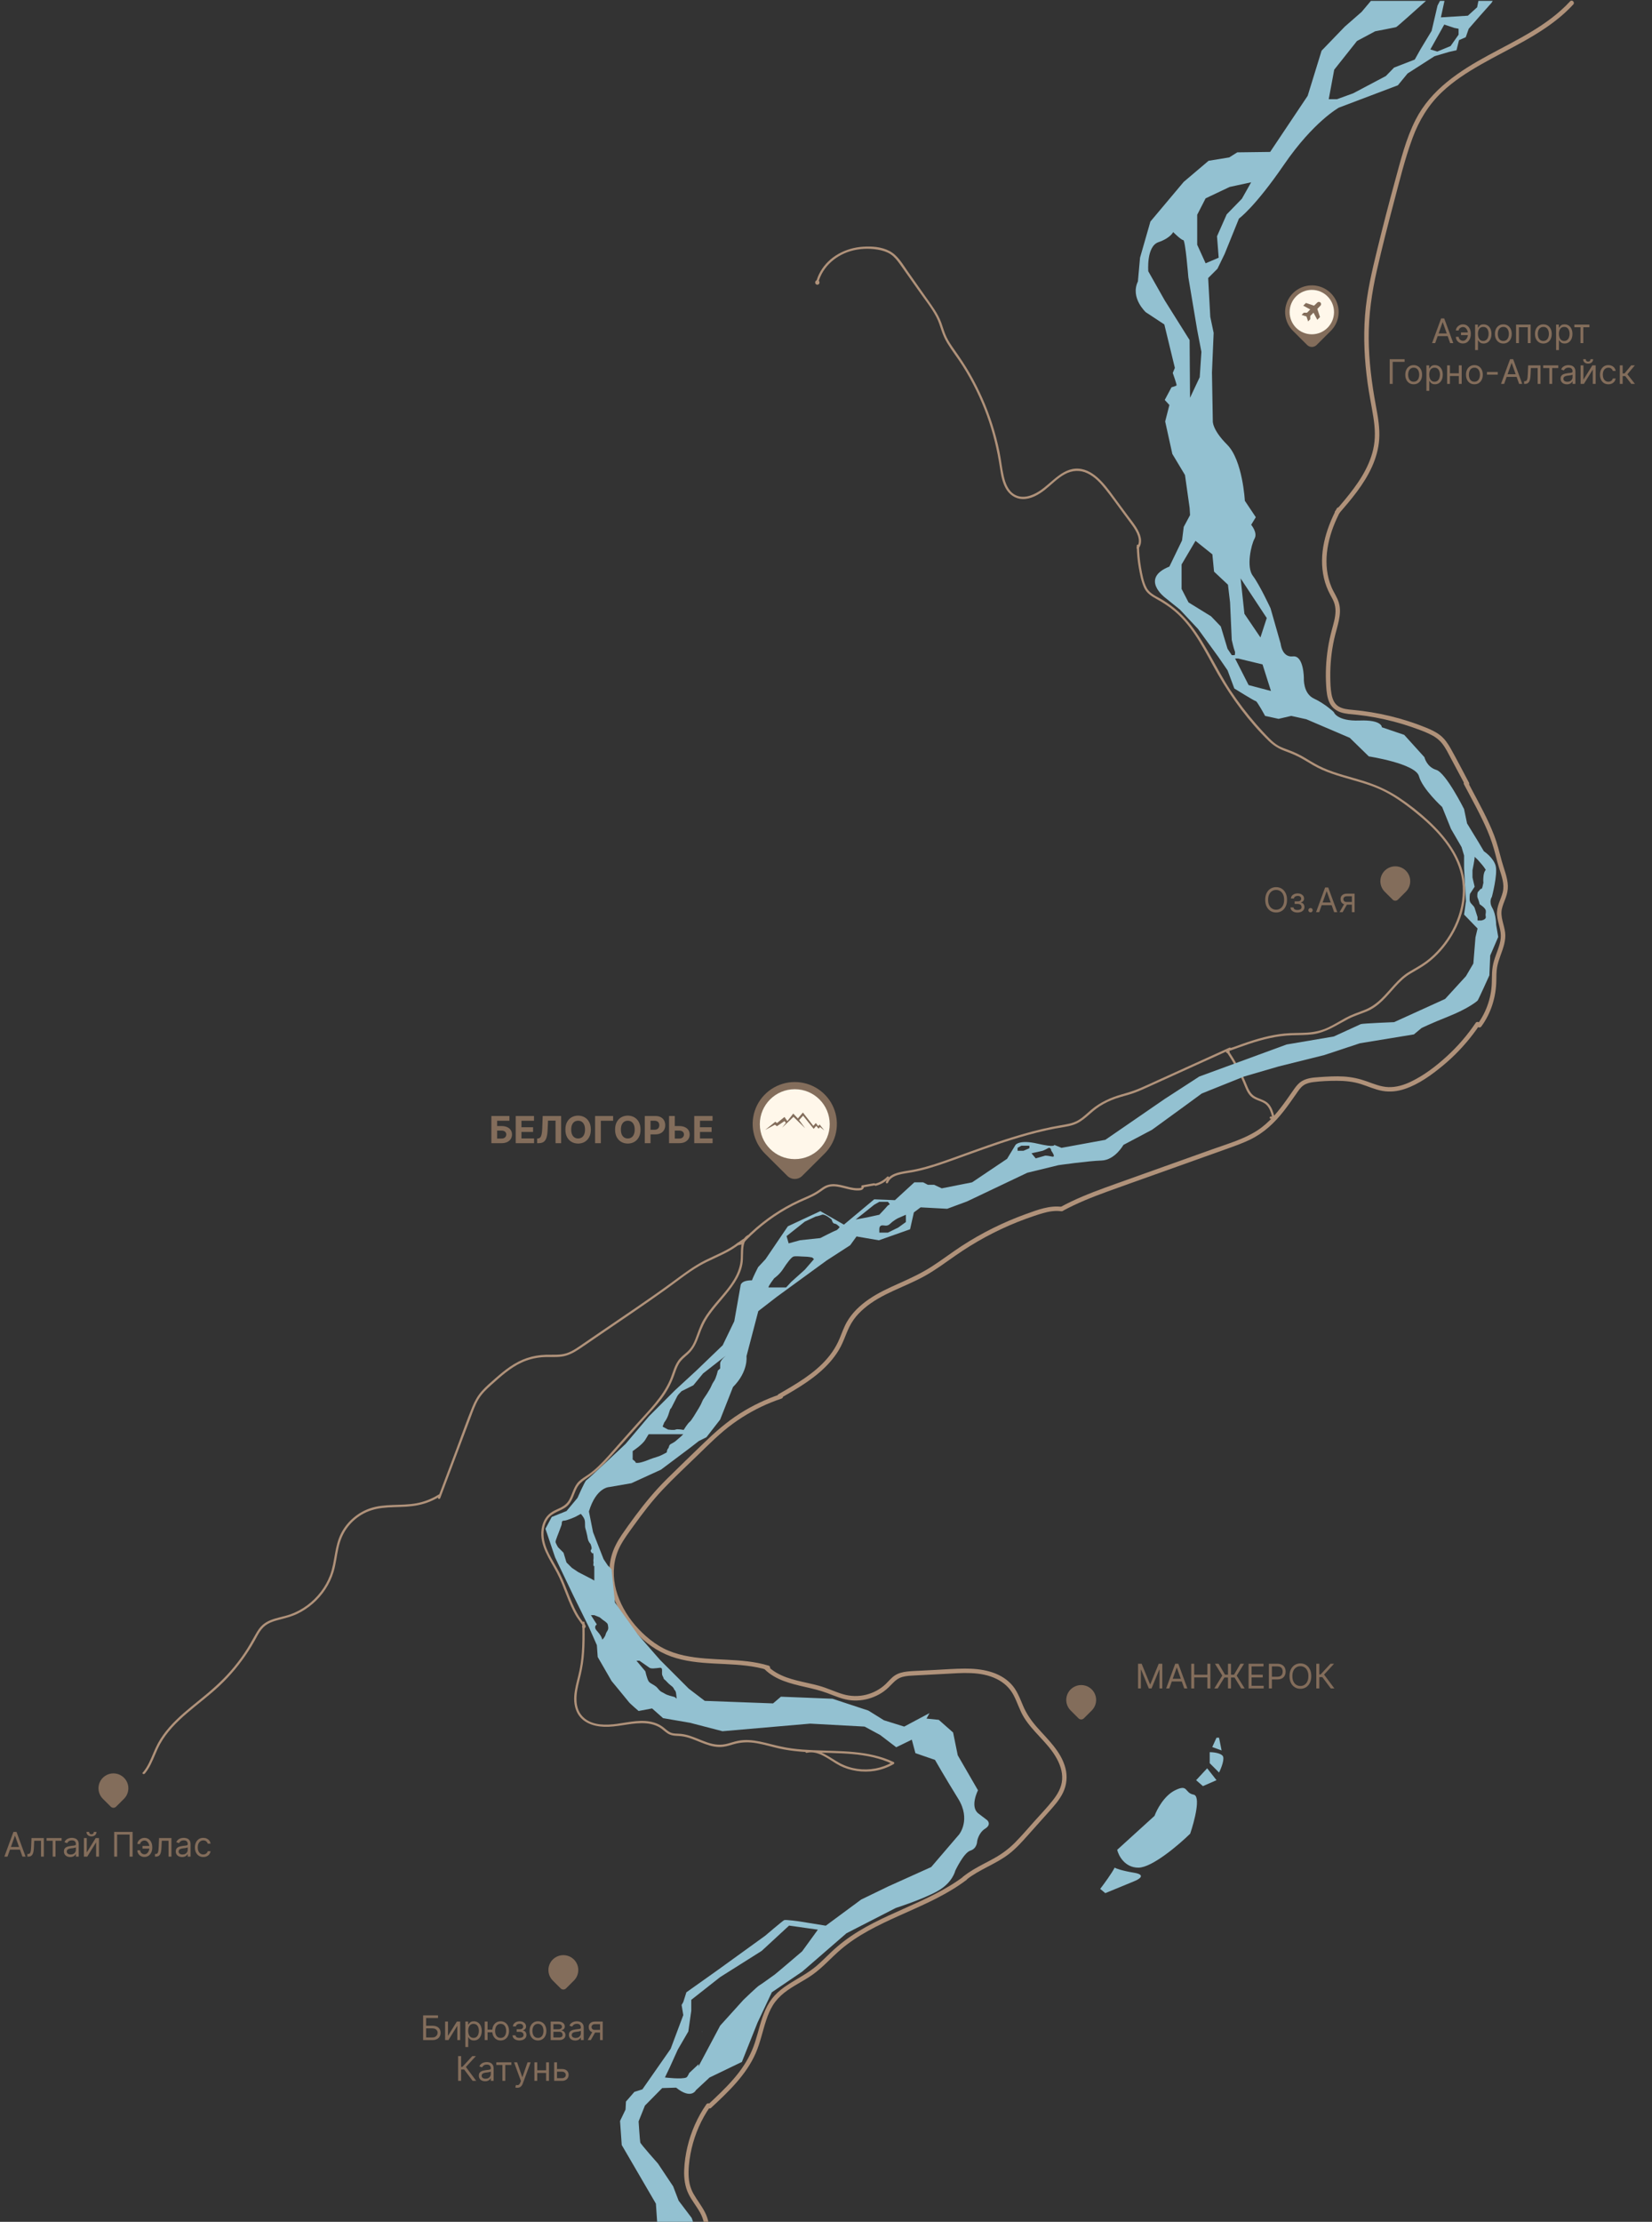 <?xml version="1.0" encoding="UTF-8"?> <svg xmlns="http://www.w3.org/2000/svg" width="973" height="1308" viewBox="0 0 973 1308" fill="none"><rect x="0" y="0" width="973" height="1308" fill="#333333" stroke="none"/><g clip-path="url(#clip0_9295_40)"><path d="M924.77 0.764C911.51 15.138 893.395 23.406 876.494 32.593C859.592 41.78 842.844 52.719 833.795 70.438C828.027 81.735 824.998 94.294 821.653 106.462C818.007 119.722 814.556 133.03 811.289 146.391C808.123 159.361 804.999 172.368 803.976 185.713C802.952 199.058 803.68 212.223 805.474 225.341C806.393 232.064 807.791 238.696 808.857 245.393C809.923 252.089 810.239 258.226 808.793 264.568C806.218 275.871 799.248 285.58 791.977 294.36C790.177 296.534 788.336 298.672 786.489 300.798C785.381 302.075 787.238 303.948 788.357 302.666C795.813 294.076 803.406 285.195 808.102 274.726C810.355 269.708 811.886 264.399 812.302 258.901C812.814 252.2 811.606 245.514 810.387 238.944C807.933 225.742 806.213 212.445 806.145 199C806.076 185.475 807.954 172.263 810.967 159.097C814.023 145.737 817.421 132.439 820.94 119.195C824.307 106.515 827.42 93.587 831.964 81.266C835.747 70.987 841.293 61.794 849.266 54.238C856.131 47.732 864.136 42.587 872.33 37.923C889.079 28.393 907.241 20.668 921.657 7.576C923.388 6.004 925.045 4.352 926.633 2.637C927.783 1.392 925.921 -0.481 924.765 0.769L924.77 0.764Z" fill="#B0927A"></path><path d="M787.312 299.368C780.769 311.9 776.5 326.295 779.798 340.426C780.585 343.798 781.835 347.027 783.471 350.077C784.278 351.586 785.165 353.08 785.751 354.694C786.336 356.309 786.605 358.045 786.59 359.797C786.553 363.501 785.444 367.1 784.484 370.646C783.524 374.192 782.722 377.828 782.147 381.484C780.965 388.977 780.595 396.592 781.118 404.164C781.334 407.314 781.64 410.527 782.954 413.44C784.268 416.353 786.69 418.332 789.687 419.345C792.684 420.358 795.982 420.448 799.122 420.785C802.779 421.176 806.414 421.709 810.029 422.379C817.342 423.73 824.55 425.624 831.579 428.041C834.94 429.196 838.312 430.415 841.541 431.909C844.771 433.402 847.398 435.143 849.499 437.845C851.578 440.52 853.066 443.639 854.654 446.615L860.221 457.031L862.928 462.097C863.73 463.595 866.009 462.266 865.207 460.767C861.619 454.05 858.147 447.248 854.411 440.615C852.791 437.745 850.907 434.953 848.295 432.89C845.683 430.827 842.618 429.455 839.526 428.204C825.912 422.711 811.522 419.297 796.906 417.931C794.024 417.662 790.916 417.429 788.394 415.883C785.872 414.337 784.764 411.482 784.241 408.659C783.624 405.325 783.555 401.842 783.518 398.46C783.476 394.755 783.645 391.046 784.015 387.357C784.384 383.669 784.991 379.933 785.798 376.276C786.605 372.619 787.75 369.11 788.521 365.475C789.291 361.839 789.592 358.283 788.553 354.805C787.582 351.55 785.539 348.753 784.226 345.64C778.748 332.611 781.566 317.884 787.254 305.452C787.988 303.853 788.769 302.276 789.581 300.719C790.394 299.162 788.088 297.88 787.302 299.389L787.312 299.368Z" fill="#B0927A"></path><path d="M862.264 461.754C867.034 470.793 872.105 479.753 876.126 489.161C878.121 493.82 879.656 498.612 880.907 503.519C881.545 506.025 882.178 508.532 882.954 511.001C883.73 513.471 884.511 515.713 885.028 518.141C885.545 520.568 885.666 522.869 885.107 525.196C884.574 527.422 883.608 529.512 882.843 531.665C882.078 533.818 881.55 536.15 881.714 538.498C881.878 540.846 882.553 543.221 883.144 545.553C883.735 547.886 884.104 549.975 883.909 552.276C883.714 554.576 883.033 556.698 882.305 558.808C881.577 560.919 880.68 563.172 880.015 565.399C879.292 567.816 878.912 570.285 878.786 572.802C878.659 575.319 878.727 577.926 878.543 580.485C878.379 582.775 878.015 585.044 877.477 587.282C876.395 591.793 874.606 596.109 872.169 600.056C871.567 601.033 870.923 601.977 870.248 602.906C869.831 603.481 870.148 604.378 870.723 604.71C871.388 605.101 872.105 604.816 872.527 604.236C878.231 596.4 881.107 587.028 881.308 577.382C881.366 574.739 881.308 572.063 881.756 569.446C882.157 567.103 882.928 564.85 883.73 562.623C885.308 558.254 887.059 553.743 886.495 549.004C885.946 544.387 883.556 539.828 884.579 535.116C885.065 532.884 886.015 530.789 886.796 528.647C887.635 526.351 888.183 523.987 888.104 521.528C887.935 516.394 885.756 511.561 884.442 506.659C883.102 501.656 881.894 496.664 880.031 491.82C876.332 482.18 871.245 473.13 866.438 464.017L864.544 460.424C863.752 458.92 861.473 460.255 862.264 461.754Z" fill="#B0927A"></path><path d="M869.112 602.215C864.3 609.339 858.659 615.876 852.327 621.691C845.921 627.57 838.718 633.1 830.84 636.857C826.798 638.783 822.376 640.123 817.859 639.991C813.342 639.859 809.095 638.07 804.889 636.566C800.52 635.004 796.087 634.044 791.449 633.759C786.811 633.474 781.824 633.775 777.033 634.102C773.049 634.377 768.839 634.688 765.599 637.289C763.963 638.603 762.754 640.36 761.567 642.065C760.38 643.769 759.156 645.542 757.926 647.262C753.024 654.138 747.616 660.934 740.444 665.567C732.529 670.68 723.163 673.335 714.362 676.479L685.925 686.637C676.39 690.041 666.855 693.449 657.32 696.853C648.408 700.04 639.496 703.269 630.942 707.348C628.8 708.372 626.684 709.448 624.599 710.583C623.106 711.395 624.436 713.675 625.929 712.862C634.388 708.256 643.353 704.715 652.392 701.423C661.795 697.998 671.235 694.674 680.665 691.307L709.56 680.986C714.288 679.297 719.01 677.609 723.738 675.92C728.013 674.39 732.297 672.839 736.387 670.849C744.36 666.976 750.671 661.061 756.09 654.122C758.686 650.803 761.098 647.347 763.498 643.89C764.749 642.091 765.989 640.123 767.846 638.883C769.551 637.743 771.614 637.274 773.624 637.02C778.141 636.461 782.795 636.271 787.344 636.266C792.151 636.266 796.916 636.741 801.517 638.186C805.781 639.527 809.875 641.463 814.303 642.234C818.73 643.004 823.199 642.492 827.442 641.057C835.705 638.265 843.15 632.852 849.82 627.343C856.464 621.855 862.437 615.597 867.656 608.748C868.954 607.043 870.199 605.302 871.397 603.529C872.352 602.12 870.067 600.796 869.117 602.199L869.112 602.215Z" fill="#B0927A"></path><path d="M625.543 710.503C618.267 709.458 611.006 712.276 604.268 714.703C597.635 717.094 591.134 719.869 584.818 723.004C578.56 726.112 572.475 729.579 566.618 733.383C560.761 737.188 554.915 741.657 548.894 745.546C542.873 749.435 536.24 752.527 529.607 755.492C523.418 758.257 517.202 761.081 511.609 764.954C506.532 768.468 501.921 772.8 498.823 778.193C497.045 781.28 495.9 784.667 494.533 787.944C493.351 790.783 491.874 793.49 490.111 796.012C483.236 805.869 472.709 812.518 462.503 818.465C461.205 819.219 459.902 819.969 458.599 820.713C457.126 821.557 458.451 823.836 459.928 822.992C470.26 817.088 480.903 810.898 488.845 801.859C490.771 799.664 492.533 797.31 494.032 794.809C495.747 791.944 496.997 788.873 498.227 785.776C499.456 782.678 500.839 779.623 502.796 776.879C504.559 774.409 506.701 772.214 509.002 770.251C519.386 761.371 532.916 757.719 544.683 751.171C550.978 747.667 556.756 743.34 562.661 739.235C568.381 735.251 574.301 731.568 580.433 728.254C586.522 724.961 592.796 722.006 599.228 719.437C602.474 718.139 605.756 716.941 609.07 715.833C612.494 714.693 615.987 713.511 619.581 713.068C621.317 712.851 623.106 712.809 624.836 713.057C625.538 713.157 626.256 712.883 626.462 712.134C626.63 711.516 626.25 710.614 625.538 710.508L625.543 710.503Z" fill="#B0927A"></path><path d="M459.593 820.813C451.214 823.621 443.172 827.436 435.716 832.18C427.901 837.161 421.02 843.229 414.382 849.661C407.185 856.637 399.94 863.565 392.822 870.626C386.025 877.359 379.936 884.667 374.242 892.345C371.483 896.059 368.749 899.811 366.153 903.642C363.557 907.473 361.335 911.615 360.132 916.153C358.069 923.926 358.692 932.189 361.267 939.761C363.895 947.497 368.359 954.547 373.894 960.525C379.809 966.91 386.98 972.192 395.212 975.152C411.491 981.004 429.226 978.25 445.963 981.6C447.99 982.007 449.995 982.503 451.974 983.104C453.604 983.6 454.301 981.051 452.675 980.561C436.455 975.648 419.216 978.197 402.795 974.577C398.753 973.685 394.779 972.408 391.075 970.54C387.234 968.604 383.709 966.097 380.485 963.258C374.485 957.982 369.451 951.607 365.984 944.389C362.517 937.17 360.908 929.651 361.721 921.936C362.164 917.747 363.425 913.636 365.404 909.921C367.557 905.89 370.343 902.201 373.008 898.497C378.39 891.01 383.988 883.659 390.326 876.947C396.969 869.913 404.103 863.323 411.042 856.584C417.691 850.131 424.229 843.519 431.753 838.063C438.718 833.013 446.301 828.781 454.285 825.573C456.264 824.776 458.269 824.043 460.295 823.362C461.899 822.824 461.208 820.275 459.593 820.819V820.813Z" fill="#B0927A"></path><path d="M450.412 982.771C456.77 989.019 465.598 991.145 474.014 993.076C478.442 994.089 482.874 995.103 487.138 996.691C491.876 998.453 496.435 1000.56 501.538 1001.01C505.97 1001.39 510.529 1000.66 514.645 998.976C516.766 998.11 518.782 997.029 520.634 995.673C522.576 994.253 524.196 992.57 525.858 990.85C527.52 989.129 529.293 987.816 531.652 987.177C534.011 986.539 536.596 986.459 539.082 986.327C544.78 986.032 550.485 985.731 556.183 985.436C566.447 984.897 577.628 983.705 587.147 988.486C591.337 990.586 594.703 993.683 596.914 997.836C599.236 1002.19 600.561 1006.98 603.183 1011.19C608.412 1019.59 616.655 1025.59 621.725 1034.09C624.169 1038.18 625.905 1042.83 625.577 1047.66C625.25 1052.49 622.723 1056.57 619.836 1060.17C616.438 1064.42 612.65 1068.37 609.024 1072.42C605.378 1076.5 601.816 1080.68 597.98 1084.57C594.434 1088.18 590.508 1091.13 586.118 1093.63C581.823 1096.08 577.338 1098.18 573.106 1100.73C571.069 1101.96 569.111 1103.31 567.254 1104.8C566.695 1105.24 566.795 1106.19 567.254 1106.66C567.797 1107.22 568.568 1107.11 569.122 1106.66C576.858 1100.47 586.572 1097.43 594.392 1091.35C598.629 1088.06 602.186 1084.02 605.753 1080.03C609.642 1075.68 613.536 1071.34 617.425 1066.99C620.665 1063.37 624.042 1059.67 626.153 1055.24C628.263 1050.81 628.775 1045.82 627.535 1040.98C624.992 1031.04 617.119 1024.08 610.613 1016.65C607.315 1012.89 604.56 1008.88 602.597 1004.26C600.634 999.646 598.988 995.013 595.505 991.346C588.493 983.964 577.834 982.243 568.114 982.312C562.389 982.354 556.658 982.782 550.938 983.082L542.211 983.536C539.535 983.679 536.839 983.726 534.179 984.053C531.731 984.354 529.267 984.919 527.161 986.269C525.056 987.62 523.505 989.61 521.721 991.34C518.492 994.464 514.413 996.628 510.065 997.709C505.717 998.791 500.952 998.701 496.535 997.393C491.702 995.963 487.169 993.731 482.299 992.396C473.888 990.095 464.754 989.14 457.118 984.634C455.351 983.589 453.731 982.359 452.264 980.919C451.05 979.726 449.182 981.594 450.396 982.787L450.412 982.771Z" fill="#B0927A"></path><path d="M567.737 1104.56C556.983 1112.64 544.63 1118.16 532.415 1123.62C520.247 1129.06 507.915 1134.56 497.245 1142.67C494.475 1144.77 491.858 1147.04 489.336 1149.43C486.592 1152.04 483.927 1154.74 481.062 1157.21C475.88 1161.68 469.775 1164.66 464.081 1168.38C461.279 1170.21 458.567 1172.25 456.293 1174.72C454.019 1177.19 452.267 1179.99 450.895 1183.02C448.093 1189.19 446.774 1195.87 444.7 1202.28C442.584 1208.82 439.27 1214.78 435.075 1220.21C430.801 1225.75 425.804 1230.7 420.733 1235.5C419.482 1236.68 418.221 1237.86 416.96 1239.03C415.699 1240.21 417.583 1242.06 418.828 1240.9C428.949 1231.48 439.502 1221.58 445.117 1208.66C447.834 1202.41 449.153 1195.71 451.296 1189.26C452.309 1186.21 453.528 1183.23 455.222 1180.49C456.915 1177.75 459.227 1175.28 461.818 1173.22C466.999 1169.09 473.131 1166.37 478.524 1162.55C484.608 1158.25 489.483 1152.57 495.124 1147.75C505.213 1139.11 517.323 1133.31 529.338 1127.89C541.517 1122.4 553.954 1117.21 565.072 1109.7C566.434 1108.78 567.769 1107.83 569.077 1106.85C569.647 1106.42 569.937 1105.71 569.552 1105.04C569.225 1104.48 568.323 1104.14 567.748 1104.57L567.737 1104.56Z" fill="#B0927A"></path><path d="M415.996 1238.87C410.762 1246.43 406.957 1255.01 404.852 1263.97C403.796 1268.46 403.126 1273.08 402.963 1277.69C402.799 1282.3 403.411 1287.32 405.59 1291.69C407.532 1295.58 410.355 1298.94 412.429 1302.74C414.645 1306.8 415.31 1311.23 415.336 1315.81C415.368 1320.61 414.914 1325.4 415.247 1330.21C415.579 1335.02 416.439 1339.79 417.421 1344.52C419.341 1353.75 421.832 1363.03 421.457 1372.54C421.41 1373.72 421.315 1374.91 421.178 1376.09C421.093 1376.79 421.843 1377.41 422.497 1377.41C423.278 1377.41 423.732 1376.8 423.816 1376.09C424.929 1366.61 422.85 1357.18 420.856 1347.96C419.853 1343.34 418.84 1338.71 418.26 1334.02C417.679 1329.33 417.758 1324.56 417.911 1319.79C418.064 1315.02 418.086 1310.21 416.587 1305.67C415.204 1301.49 412.556 1297.97 410.181 1294.32C409.052 1292.58 407.949 1290.78 407.179 1288.85C406.303 1286.65 405.833 1284.32 405.659 1281.97C405.327 1277.37 405.833 1272.67 406.661 1268.15C408.297 1259.27 411.59 1250.73 416.376 1243.07C416.983 1242.1 417.616 1241.14 418.27 1240.2C418.677 1239.62 418.381 1238.73 417.795 1238.4C417.141 1238.01 416.397 1238.28 415.991 1238.87L415.996 1238.87Z" fill="#B0927A"></path><path d="M481.395 167.614C483.095 167.614 483.095 164.976 481.395 164.976C479.696 164.976 479.696 167.614 481.395 167.614Z" fill="#B0927A"></path><path d="M481.894 166.638C484.384 156.723 492.97 149.642 502.705 147.378C507.971 146.154 513.67 146.133 518.936 147.373C521.532 147.985 524.002 149.019 526.012 150.808C528.023 152.597 529.59 154.892 531.152 157.103L541.753 172.126C545.072 176.827 548.755 181.439 551.446 186.542C552.771 189.048 553.599 191.724 554.491 194.404C555.383 197.085 556.47 199.575 557.921 201.971C560.728 206.614 564.131 210.873 567.023 215.469C572.775 224.608 577.555 234.359 581.249 244.507C584.943 254.654 587.381 264.885 588.969 275.439C589.586 279.544 590.314 283.808 592.362 287.48C594.409 291.153 597.976 293.696 602.266 293.807C607.152 293.934 611.764 291.258 615.484 288.34C619.204 285.422 622.745 281.591 627.119 279.201C631.494 276.811 636.164 276.526 640.565 278.694C644.965 280.863 648.063 284.314 650.954 287.902C654.569 292.393 657.883 297.147 661.313 301.78C663.096 304.191 664.89 306.592 666.663 309.009C668.141 311.02 669.518 313.188 670.283 315.579C670.985 317.774 671.08 320.18 669.565 322.069C669.038 322.723 669.966 323.663 670.499 323.003C673.602 319.135 671.555 314.101 669.212 310.397C667.671 307.959 665.84 305.69 664.12 303.374L658.432 295.691C655.297 291.459 652.295 287.058 648.638 283.253C645.514 280.008 641.694 277.032 637.172 276.146C626.46 274.051 619.911 284.156 611.991 289.216C607.749 291.928 602.182 293.918 597.485 291.105C593.723 288.857 592.13 284.425 591.201 280.367C590.098 275.571 589.628 270.637 588.642 265.814C587.534 260.389 586.13 255.023 584.436 249.752C581.07 239.256 576.579 229.12 571.054 219.585C568.263 214.762 565.144 210.176 561.936 205.628C560.327 203.348 558.76 201.032 557.53 198.525C556.206 195.824 555.462 192.911 554.438 190.088C552.48 184.679 548.987 180.099 545.705 175.445L534.782 159.963C531.727 155.636 528.82 150.344 523.965 147.795C519.11 145.246 513.396 144.898 508.214 145.246C498.088 145.927 488.315 150.945 483.181 159.931C482.041 161.926 481.181 164.063 480.622 166.29C480.416 167.113 481.688 167.466 481.894 166.638Z" fill="#B0927A"></path><path d="M669.535 321.225C669.593 325.631 669.989 330.026 670.759 334.369C671.445 338.237 672.237 342.363 673.867 345.967C675.361 349.265 678.168 350.964 681.207 352.658C684.97 354.758 688.616 357.091 691.903 359.893C703.554 369.818 709.965 384.128 717.448 397.13C725.584 411.272 735.536 424.77 747.235 436.183C749.968 438.848 752.971 440.705 756.543 442.046C760.532 443.539 764.305 445.064 767.967 447.27C771.629 449.475 774.895 451.523 778.637 453.18C782.378 454.836 786.177 456.108 790.05 457.28C797.812 459.628 805.78 461.501 813.178 464.894C820.576 468.287 827.367 473.205 833.731 478.334C844.928 487.357 855.845 498.559 859.993 512.701C864.594 528.383 858.874 545.554 848.558 557.717C846.004 560.73 843.155 563.526 839.978 565.88C836.802 568.233 833.324 570.096 829.931 572.122C823.383 576.027 818.951 582.728 813.553 587.963C810.487 590.934 807.184 593.261 803.168 594.759C799.501 596.131 795.902 597.392 792.451 599.265C789 601.139 785.765 603.207 782.251 604.859C778.294 606.716 774.188 607.624 769.83 607.898C765.471 608.173 760.96 608.014 756.538 608.447C752.417 608.853 748.338 609.629 744.327 610.647C740.317 611.666 736.085 613.017 732.038 614.431C730.096 615.106 728.165 615.808 726.239 616.515C725.12 616.927 722.703 617.296 722.202 618.605C721.432 620.615 724.978 620.33 724.075 618.689C723.664 617.945 722.524 618.61 722.936 619.354L723.015 619.496V618.832C722.946 618.979 724.856 618.42 725.015 618.362C725.537 618.167 726.065 617.977 726.587 617.781C727.463 617.46 728.339 617.138 729.22 616.821C731.331 616.061 733.441 615.317 735.573 614.61C739.636 613.265 743.752 612.051 747.937 611.143C752.232 610.209 756.58 609.629 760.975 609.476C765.028 609.333 769.091 609.423 773.117 608.906C780.964 607.893 787.18 603.519 794.013 599.93C797.585 598.052 801.4 596.965 805.099 595.413C808.524 593.978 811.447 591.799 814.122 589.25C819.594 584.037 824.016 577.172 830.602 573.262C833.926 571.288 837.314 569.463 840.443 567.172C843.403 565.004 846.094 562.497 848.537 559.759C858.436 548.656 864.71 533.117 862.536 518.125C860.521 504.242 851.497 492.554 841.477 483.267C836.021 478.212 830.095 473.542 823.895 469.432C817.225 465.01 810.08 461.891 802.45 459.543C794.868 457.211 787.085 455.406 779.782 452.251C776.03 450.631 772.584 448.531 769.096 446.41C765.608 444.288 762.168 442.663 758.384 441.312C756.464 440.626 754.538 439.93 752.77 438.901C751.002 437.872 749.33 436.4 747.815 434.901C745.05 432.152 742.412 429.26 739.853 426.321C734.365 420.026 729.305 413.361 724.703 406.391C716.472 393.912 710.599 379.881 701.401 368.045C696.758 362.067 691.212 357.101 684.732 353.181C681.45 351.191 677.361 349.703 675.435 346.163C673.509 342.622 672.743 338.01 672.036 334.026C671.287 329.799 670.912 325.525 670.86 321.235C670.849 320.386 669.53 320.386 669.54 321.235L669.535 321.225Z" fill="#B0927A"></path><path d="M722.136 618.879C726.172 624.73 729.623 630.983 732.394 637.537C733.57 640.313 734.547 643.426 736.847 645.51C739.148 647.594 742.203 647.927 744.72 649.505C747.67 651.351 748.609 654.94 749.416 658.1L750.055 657.267L748.461 657.309C747.612 657.33 747.612 658.649 748.461 658.628L750.055 658.586C750.488 658.575 750.799 658.174 750.693 657.752C749.97 654.924 749.147 651.911 747.079 649.737C745.01 647.563 741.755 647.061 739.137 645.552C736.383 643.969 735.222 640.951 734.072 638.149C732.731 634.883 731.238 631.68 729.576 628.561C727.676 624.994 725.571 621.543 723.281 618.214C722.801 617.517 721.661 618.177 722.141 618.879H722.136Z" fill="#B0927A"></path><path d="M724.086 616.763L681.677 636.012C678.21 637.585 674.759 639.21 671.255 640.703C667.752 642.196 664.211 643.246 660.581 644.281C654.085 646.133 647.969 648.93 642.766 653.288C640.17 655.462 637.785 657.942 634.82 659.625C631.696 661.393 628.108 661.879 624.625 662.475C617.343 663.72 610.151 665.446 603.049 667.467C588.801 671.519 574.924 676.738 560.993 681.74C554.038 684.236 547.042 686.679 539.818 688.262C536.715 688.943 533.554 689.281 530.457 689.956C528.056 690.478 525.555 691.286 523.708 692.98C522.837 693.782 522.215 694.747 521.777 695.84C521.46 696.626 522.737 696.969 523.048 696.188C524.061 693.655 526.578 692.389 529.058 691.666C531.829 690.853 534.72 690.594 537.549 690.061C544.757 688.711 551.743 686.415 558.64 683.972C572.475 679.07 586.2 673.825 600.278 669.641C607.296 667.556 614.399 665.736 621.591 664.359C625.026 663.699 628.577 663.345 631.923 662.295C635.047 661.314 637.653 659.483 640.107 657.362C642.64 655.177 645.078 652.945 647.916 651.151C650.755 649.357 653.948 647.837 657.198 646.713C660.586 645.537 664.1 644.782 667.488 643.595C670.875 642.407 674.263 640.824 677.593 639.31L719.453 620.309L724.756 617.902C725.526 617.554 724.856 616.414 724.091 616.763H724.086Z" fill="#B0927A"></path><path d="M522.514 692.758C520.604 694.752 518.166 696.156 515.486 696.821C514.663 697.021 515.011 698.298 515.834 698.093C518.726 697.38 521.385 695.839 523.443 693.692C524.029 693.08 523.1 692.146 522.509 692.758H522.514Z" fill="#B0927A"></path><path d="M514.711 696.589L507.746 697.813C507.176 697.913 507.118 698.758 507.588 699.016C507.255 698.831 507.741 698.847 507.456 698.969C507.366 699.006 507.261 699.164 507.171 699.222C506.97 699.354 506.749 699.391 506.517 699.422C505.852 699.517 505.161 699.528 504.49 699.507C503.171 699.459 501.873 699.233 500.586 698.948C498.084 698.394 495.636 697.602 493.087 697.259C490.539 696.916 488.011 697.117 485.716 698.335C484.497 698.984 483.405 699.839 482.275 700.626C481.088 701.454 479.843 702.187 478.561 702.852C475.917 704.219 473.141 705.311 470.44 706.557C467.907 707.728 465.416 709 462.984 710.366C458.129 713.094 453.496 716.202 449.122 719.643C444.172 723.532 439.576 727.853 435.386 732.55H436.32L440.002 728.5C439.432 727.867 432.432 732.856 433.002 733.484L437.164 732.55C438.942 731.616 436.088 733.742 436.32 733.484C444.072 724.798 453.227 717.406 463.358 711.67C465.886 710.24 468.471 708.915 471.105 707.696C473.875 706.414 476.73 705.301 479.437 703.881C480.75 703.195 482.012 702.425 483.22 701.57C484.428 700.715 485.563 699.834 486.882 699.222C489.33 698.087 492.08 698.32 494.644 698.863C497.588 699.48 500.459 700.467 503.472 700.757C504.216 700.831 504.96 700.858 505.704 700.815C506.358 700.779 507.102 700.757 507.693 700.441C508.601 699.955 509.477 698.552 508.253 697.871L508.094 699.074L515.06 697.85C515.893 697.702 515.54 696.431 514.711 696.578V696.589Z" fill="#B0927A"></path><path d="M434.619 731.505C428.851 736.09 421.854 738.655 415.327 741.921C408.235 745.472 402.009 750.327 395.634 754.992C382.1 764.885 368.127 774.183 354.291 783.644L343.817 790.805C340.619 792.989 337.401 795.427 333.68 796.646C329.96 797.865 325.665 797.448 321.639 797.554C317.613 797.659 313.972 798.287 310.336 799.501C303.255 801.865 297.371 806.508 291.831 811.368C289.013 813.838 286.111 816.286 283.631 819.104C281.151 821.922 279.483 825.051 278.096 828.459C274.935 836.2 272.154 844.121 269.204 851.946L260.25 875.686L258.012 881.622C257.712 882.419 258.989 882.762 259.284 881.971C265.252 866.146 271.22 850.316 277.188 834.491C278.56 830.85 279.821 827.108 281.826 823.758C283.831 820.407 286.496 817.895 289.287 815.389C294.812 810.424 300.448 805.273 307.26 802.129C310.864 800.466 314.785 799.448 318.726 799.058C322.668 798.667 326.72 799.168 330.689 798.656C334.419 798.176 337.696 796.477 340.804 794.44C344.202 792.214 347.527 789.865 350.877 787.57C364.697 778.119 378.628 768.817 392.236 759.071C398.69 754.448 404.895 749.377 411.749 745.356C418.039 741.668 424.999 739.267 431.226 735.463C432.724 734.544 434.165 733.542 435.542 732.444C436.207 731.917 435.268 730.988 434.608 731.51L434.619 731.505Z" fill="#B0927A"></path><path d="M440.408 727.13C437.136 728.982 436.55 732.792 436.403 736.238C436.318 738.201 436.392 740.169 436.207 742.127C436.023 744.084 435.558 745.989 434.899 747.825C432.208 755.287 426.44 761.197 421.454 767.18C418.9 770.241 416.414 773.391 414.393 776.837C412.193 780.589 411.016 784.683 409.417 788.694C408.542 790.899 407.439 793.052 405.813 794.809C404.188 796.566 402.157 797.912 400.537 799.685C397.26 803.273 396.373 808.228 394.49 812.565C390.121 822.596 381.994 830.406 374.823 838.464L363.278 851.45C359.764 855.402 356.328 859.449 352.503 863.106C350.651 864.874 348.704 866.541 346.609 868.003C344.699 869.338 342.614 870.467 340.942 872.108C337.907 875.084 337.253 879.385 335.232 882.967C334.066 885.041 332.393 886.429 330.293 887.5C328.193 888.571 326.093 889.305 324.251 890.671C321.18 892.946 319.502 896.518 318.99 900.243C317.666 909.879 323.792 917.873 328.019 925.936C332.425 934.336 334.678 943.734 339.633 951.865C339.944 952.372 343.902 958.013 344.055 957.876C344.683 957.301 343.749 956.372 343.121 956.942C342.087 957.886 343.944 959.258 344.73 958.182C345.263 957.459 344.73 956.615 344.261 956.034C343.432 955.01 342.614 954.003 341.876 952.91C339.174 948.932 337.237 944.499 335.464 940.051C333.691 935.603 332.056 931.117 329.95 926.827C327.671 922.179 324.726 917.883 322.589 913.166C320.705 909.008 319.581 904.444 320.378 899.874C320.732 897.827 321.46 895.832 322.674 894.133C323.998 892.281 325.845 891.078 327.871 890.107C329.897 889.136 332.045 888.297 333.802 886.835C335.38 885.521 336.435 883.733 337.253 881.875C338.071 880.018 338.741 877.928 339.717 876.055C340.894 873.797 342.625 872.24 344.725 870.842C348.973 868.018 352.767 864.879 356.292 861.18C360.064 857.217 363.626 853.054 367.262 848.97L378.96 835.815C382.606 831.715 386.39 827.699 389.698 823.314C392.838 819.161 395.286 814.597 397.033 809.695C397.877 807.331 398.627 804.909 399.919 802.745C401.212 800.582 403.217 798.999 405.122 797.321C408.684 794.176 410.373 790.145 411.913 785.76C413.37 781.612 415.159 777.808 417.686 774.198C422.34 767.545 428.329 761.909 432.719 755.065C434.804 751.815 436.492 748.253 437.215 744.438C437.938 740.623 437.289 736.618 438.112 732.797C438.519 730.914 439.363 729.267 441.083 728.291C441.822 727.874 441.157 726.734 440.418 727.151L440.408 727.13Z" fill="#B0927A"></path><path d="M342.997 955.285C343.097 964.582 343.213 973.991 341.356 983.146C339.736 991.129 336.106 999.72 339.715 1007.71C342.564 1014.03 349.34 1016.34 355.809 1016.57C363.186 1016.84 370.32 1014.52 377.676 1014.44C381.464 1014.4 385.332 1014.99 388.604 1017.01C390.197 1017.99 391.501 1019.34 393.052 1020.38C394.693 1021.48 396.471 1021.82 398.413 1021.9C400.413 1021.99 402.334 1022.15 404.276 1022.66C406.217 1023.16 407.975 1023.82 409.774 1024.54C413.293 1025.93 416.792 1027.53 420.544 1028.19C422.354 1028.5 424.185 1028.59 426.01 1028.35C428.084 1028.08 430.073 1027.43 432.073 1026.85C436.59 1025.53 441.033 1025.43 445.661 1026.24C450.062 1027 454.341 1028.31 458.694 1029.3C462.705 1030.21 466.784 1030.77 470.873 1031.14C487.21 1032.63 504.222 1030.82 519.999 1036.16C521.957 1036.83 523.872 1037.6 525.74 1038.49V1037.35C519.514 1041 512.074 1042.38 504.945 1041.34C501.383 1040.83 497.906 1039.71 494.729 1038.01C491.552 1036.31 488.703 1034.22 485.537 1032.58C482.202 1030.86 478.572 1029.74 474.82 1030.62C473.992 1030.8 474.345 1032.08 475.168 1031.89C482.445 1030.2 488.735 1036.46 494.729 1039.5C500.723 1042.53 508.227 1043.65 515.139 1042.54C519.107 1041.9 522.944 1040.52 526.41 1038.49C526.811 1038.26 526.869 1037.58 526.41 1037.35C511.583 1030.27 494.824 1031.05 478.82 1030.34C474.714 1030.15 470.614 1029.88 466.541 1029.34C462.261 1028.78 458.093 1027.82 453.914 1026.76C449.734 1025.69 445.408 1024.59 441.028 1024.38C438.901 1024.28 436.764 1024.4 434.675 1024.82C432.585 1025.23 430.548 1025.97 428.475 1026.5C424.528 1027.53 420.797 1027.16 416.95 1025.89C413.357 1024.71 409.943 1023.03 406.333 1021.88C404.592 1021.32 402.803 1020.9 400.983 1020.72C398.888 1020.5 396.661 1020.79 394.714 1019.83C393.041 1019.01 391.738 1017.61 390.245 1016.52C388.751 1015.43 387.168 1014.68 385.464 1014.14C378.293 1011.86 370.684 1013.85 363.471 1014.82C357.207 1015.67 349.514 1015.89 344.332 1011.63C337.52 1006.03 339.414 996.459 341.303 989.04C342.411 984.681 343.303 980.328 343.762 975.848C344.221 971.368 344.348 966.719 344.353 962.15C344.353 959.86 344.332 957.575 344.306 955.285C344.295 954.435 342.976 954.435 342.987 955.285H342.997Z" fill="#B0927A"></path><path d="M258.328 879.865C254.365 882.351 249.98 884.092 245.378 884.957C240.724 885.833 235.965 885.801 231.253 885.986C226.541 886.171 222.182 886.524 217.892 887.981C214.378 889.179 211.127 891.052 208.288 893.437C205.402 895.864 202.954 898.851 201.17 902.175C199.086 906.054 198.099 910.322 197.339 914.628C196.579 918.934 195.93 923.303 194.374 927.43C193.049 930.923 191.181 934.221 188.912 937.186C184.332 943.175 178.011 947.903 170.882 950.41C167.051 951.755 162.972 952.278 159.21 953.834C157.474 954.552 155.833 955.496 154.45 956.784C152.92 958.209 151.764 959.987 150.735 961.791C148.582 965.575 146.514 969.369 144.081 972.983C141.649 976.598 138.842 980.271 135.892 983.658C130.335 990.038 123.988 995.52 117.429 1000.83C111.255 1005.84 104.976 1010.82 99.725 1016.83C97.14 1019.78 94.807 1022.98 92.945 1026.44C90.924 1030.2 89.557 1034.26 87.631 1038.07C86.686 1039.93 85.605 1041.72 84.259 1043.33H84.26C84.26 1043.33 83.43 1043.93 84.258 1044.31C84.258 1044.31 84.829 1044.72 85.473 1043.92C86.802 1042.29 87.889 1040.48 88.834 1038.6C90.787 1034.71 92.18 1030.56 94.28 1026.74C98.206 1019.61 104.026 1013.8 110.152 1008.54C116.278 1003.27 123.048 998.264 129.064 992.634C135.628 986.492 141.427 979.532 146.313 971.986C147.564 970.06 148.751 968.092 149.875 966.087C150.93 964.203 151.886 962.256 153.089 960.462C154.292 958.668 155.811 957.1 157.727 956.008C159.642 954.916 161.563 954.325 163.584 953.781C167.425 952.747 171.241 951.887 174.866 950.193C178.28 948.6 181.451 946.494 184.29 944.025C189.968 939.08 194.305 932.548 196.479 925.329C197.872 920.696 198.31 915.852 199.365 911.146C200.294 906.988 201.83 903.088 204.331 899.621C206.621 896.45 209.581 893.748 212.937 891.733C216.663 889.5 220.799 888.276 225.095 887.754C229.849 887.179 234.646 887.295 239.416 886.983C244.07 886.677 248.634 885.865 252.966 884.097C255.061 883.242 257.077 882.208 258.998 881.005C259.715 880.556 259.056 879.411 258.333 879.865H258.328Z" fill="#B0927A"></path><path d="M413.421 1196.54L413.532 1195.44C413.532 1195.44 413.506 1195.56 413.448 1195.77L413.416 1196.54H413.421Z" fill="#93C1D1"></path><path d="M881.203 544.356C881.203 544.356 881.182 538.399 878.95 534.515C876.712 530.637 878.702 527.967 878.702 527.967C878.702 527.967 882.179 514.806 880.939 509.841C879.699 504.876 873.984 501.15 873.984 501.15L870.755 495.689L864.075 484.761L862.312 476.318C862.312 476.318 851.637 454.963 845.928 453.227C840.219 451.491 838.973 445.776 838.973 445.776L827.053 432.616L813.893 428.147C813.893 428.147 814.141 423.678 800.733 424.174C787.325 424.67 785.583 419.208 785.583 419.208C785.583 419.208 780.37 414.243 773.911 411.261C767.453 408.28 767.954 399.341 767.954 399.341C767.954 399.341 767.954 385.685 761.495 386.429C755.037 387.173 754.293 378.979 754.293 378.979L748.335 358.12C748.335 358.12 741.876 344.216 737.908 338.997C733.935 333.783 736.916 320.623 738.9 317.114C740.884 313.605 736.916 308.951 736.916 308.951L739.65 304.482L733.191 294.799C733.191 294.799 731.951 270.959 722.764 261.772C713.577 252.585 714.321 247.62 714.321 247.62L713.825 219.31L714.817 195.966L712.833 186.531L711.593 163.689L717.055 158.227L721.276 149.536L729.719 128.677C729.719 128.677 738.906 122.219 756.287 96.891C773.669 71.562 788.57 63.368 788.57 63.368L823.333 50.207L829.043 43.253L844.936 33.074L853.379 30.589L857.848 29.597L859.336 23.639L863.31 21.903L865.046 16.938L871.752 9.239L878.459 1.704L879.203 0.517H870.76L870.016 4.274L864.555 9.239L848.661 10.231L850.772 0.517H848.113L846.677 3.282L843.2 18.183L836.741 28.863L833.264 35.069L821.096 39.786L816.252 44.751L797.008 54.93L787.43 58.407H782.602C782.85 56.919 785.831 41.026 785.831 41.026L799.24 24.14L809.92 18.431C809.92 18.431 821.592 16.194 822.336 15.946C822.874 15.766 833.871 5.915 839.87 0.517H807.44L801.978 7.002L792.047 15.692L778.391 29.845L770.197 56.413L748.098 89.44L728.727 89.688L724.009 92.669L711.841 94.653L697.193 107.069L677.574 130.414L671.459 151.716L670.208 165.673C665.575 175.355 674.841 183.798 674.841 183.798L685.769 191.001L691.975 216.577L690.735 219.558C690.735 219.558 693.22 226.513 692.972 226.882C692.724 227.257 689.991 228.001 689.991 228.001L686.017 235.452L688.75 238.433L686.265 248.116L690.487 267.239L697.937 279.655L700.671 299.026L700.919 303.247L697.193 310.202L696.201 318.149L688.75 333.546C671.369 340.501 686.017 351.672 686.017 351.672L694.956 358.874L705.636 370.298L717.556 386.688L723.017 394.635L726.991 405.315C726.991 405.315 738.911 412.765 739.655 412.765C740.399 412.765 745.116 421.456 745.116 421.456L753.063 423.192L760.514 421.456L769.453 423.44L794.997 434.368L806.205 445.296C806.205 445.296 833.77 449.518 835.755 456.968C837.739 464.419 849.411 475.094 849.411 475.094L854.624 488.006L860.829 498.686L862.317 503.652V511.102L863.415 530.473L862.317 538.42L870.259 546.615L869.024 551.828L867.784 567.225L863.415 574.676L851.152 588.084L821.106 601.74C821.106 601.74 802.485 602.484 801.488 602.906C800.495 603.329 785.594 610.183 785.594 610.183L757.78 614.901L706.38 633.744L686.017 646.935L651.006 671.024L625.208 675.741L620.96 674.005C620.96 674.005 621.705 675.741 611.03 673.261C600.355 670.781 598.118 674.005 598.118 674.005L593.152 682.2L572.541 696.046L554.664 699.586L550.194 697.492H546.469L543.736 696.051H538.522L527.098 706.541L514.904 706.045L497.053 720.947L483.149 713L464.026 721.939L450.866 741.309L446.502 746C446.502 746 443.415 751.99 442.919 753.726C436.212 753.726 436.212 756.707 436.212 756.707L432.476 777.814L425.648 791.966L410.087 806.92L397.481 818.534L382.332 833.684L368.427 850.073C368.427 850.073 346.081 871.18 345.337 871.428C344.593 871.676 340.123 881.834 340.123 881.834L333.664 889.559L324.974 893.036L321.248 899.991L326.958 916.876L337.638 939.223L346.888 957.961L351.547 968.525L352.043 975.48L360.217 989.632C360.217 989.632 369.673 1001.06 370.417 1002.05C371.161 1003.04 376.126 1007.26 376.126 1007.26L384.073 1005.77L390.532 1011.48L406.425 1014.22L425.548 1019.18L477.196 1014.71L509.231 1016.45L518.418 1021.41L527.853 1028.62L537.04 1024.15L539.161 1032.09L550.696 1036.07C550.696 1036.07 556.653 1046.49 564.352 1058.91C572.051 1071.33 564.848 1080.02 564.848 1080.02L548.458 1099.14L523.13 1110.56L507.237 1118.26L486.378 1133.66L470.98 1131.17C470.98 1131.17 462.786 1129.93 461.794 1130.43C460.802 1130.93 450.618 1139.62 450.618 1139.62L422.83 1159.7L404.267 1172.88L402.446 1178.61L401.454 1180.34L402.446 1186.3L394.996 1206.17L378.358 1230.01L373.641 1231.5L368.675 1237.2L368.427 1241.92L365.198 1248.63L366.19 1262.78L386.305 1297.3L387.545 1315.17L404.267 1355.4V1378.75L399.961 1398.37L373.889 1438.34L358.987 1444.3L347.811 1466.89L342.846 1495.7L333.163 1521.77L313.792 1559.52L292.189 1592.05H310.811L339.617 1545.86L356.006 1507.12L356.502 1487.26L373.636 1457.21L388.284 1438.59L400.7 1420.47L410.135 1404.32L413.543 1389.42L417.897 1365.83L415.1 1351.18L413.543 1346.96V1333.8L411.628 1326.85L412.124 1319.39L407.407 1305.74L399.708 1295.56L396.478 1287.12L387.54 1273.71C387.54 1273.71 377.361 1262.28 377.113 1261.29C376.865 1260.3 376.121 1248.88 376.121 1248.88L379.846 1239.58L390.025 1229.26L398.22 1229.01C407.159 1236.21 409.892 1230.5 409.892 1230.5L417.902 1223.05L436.961 1213.86L446.148 1190.77L454.591 1172.87L472.468 1160.72L498.541 1138.13L527.594 1123.23C527.594 1123.23 543.24 1118.26 552.178 1113.3C561.117 1108.33 562.605 1101.38 562.605 1101.38C562.605 1101.38 567.571 1090.7 571.544 1089.46C575.517 1088.22 575.517 1084 575.517 1084C575.517 1084 576.261 1079.03 580.235 1076.54C584.208 1074.06 581.475 1071.58 581.475 1071.58L576.261 1067.61C571.048 1063.63 576.013 1053.95 576.013 1053.95L564.093 1033.34L561.36 1019.93L552.917 1012.48L545.715 1011.74L547.451 1008.51L532.549 1016.45L520.629 1012.73L511.442 1007.02L490.335 1000.06L459.942 998.855L455.319 1002.8L415.089 1001.31L405.655 994.106L388.769 977.221L375.609 962.167L362.201 943.45L360.196 923.831L357.98 921.594L355.494 917.868L349.289 902.001L346.867 889.812C351.146 875.412 358.972 875.412 358.972 875.412L371.884 873.175L389.265 865.228L406.151 852.564L411.612 848.342L416.081 846.105L424.181 835.678L431.722 816.556C440.908 807.369 439.668 798.43 439.668 798.43L446.623 771.862L457.551 763.419L486.853 742.064L500.757 733.067L504.482 727.907L517.642 730.17L536.016 723.685L538.253 713.754L542.227 710.773L557.872 711.612L569.544 707.296L584.694 700.093L605.057 690.41L623.414 685.941C623.414 685.941 640.811 683.456 648.758 683.208C656.705 682.96 661.67 674.021 661.67 674.021L678.556 665.082L697.679 651.178L707.857 643.727L732.69 633.765L753.053 627.834L779.969 621.127L800.976 614.172L832.763 608.959L837.232 605.234C837.232 605.234 842.197 602.748 853.373 598.279C864.55 593.809 869.763 589.588 870.254 589.092C870.744 588.596 877.214 574.191 877.214 574.191L877.71 562.518L882.427 551.59L881.203 544.388V544.356ZM850.64 14.452L856.566 16.436L859.083 16.933V20.41L854.365 27.116L846.545 30.346L842.451 29.106C842.451 29.106 850.149 15.45 850.645 14.458L850.64 14.452ZM746.098 363.834L742.372 375.258L732.938 361.354L730.7 340.495L746.098 363.84V363.834ZM705.124 126.445L710.09 116.763L724.242 110.056L736.906 107.323L731.444 117.005L722.506 126.192L716.796 139.104L717.788 151.716L710.09 154.998L705.124 144.07V126.44V126.445ZM700.655 200.193L686.007 176.849L676.324 159.715C676.324 159.715 675.084 145.067 682.281 142.582C689.484 140.096 690.972 136.624 690.972 136.624C690.972 136.624 695.689 141.342 696.929 141.342C698.169 141.342 699.911 163.192 699.911 163.192L705.124 194.23L707.609 207.142L706.617 222.044L700.908 234.175L700.66 200.188L700.655 200.193ZM727.223 385.685H725.487L723.002 381.96L719.028 368.8L713.319 362.842L700.032 354.648L695.937 346.701V332.301L704.132 318.397L714.063 326.343L715.055 336.522L723.25 344.221L724.49 354.648L725.482 376.746C725.482 376.746 726.722 382.208 727.218 383.205C727.714 384.197 727.218 385.691 727.218 385.691L727.223 385.685ZM735.418 403.315L727.445 387.669H729.212L743.612 391.147L748.578 406.792L735.418 403.315ZM472.453 1148.76C472.453 1148.76 457.055 1161.92 456.311 1162.42C455.567 1162.91 448.116 1168.38 447.124 1168.88C446.132 1169.37 437.874 1177.32 437.874 1177.32L424.186 1192.47L411.369 1216.56L411.512 1215.14L405.919 1220.4V1220.42C405.75 1220.78 405.591 1221.12 405.438 1221.42C404.995 1222.29 404.589 1222.85 404.251 1223.01C401.602 1224.25 391.629 1223.01 391.629 1223.01L394.484 1217.05L399.201 1206.63L405.407 1195.95L407.143 1183.78V1177.32L424.181 1163.91L448.607 1148.51L464.749 1133.61L481.719 1136L472.447 1148.76L472.453 1148.76ZM376.601 977.669C376.601 977.669 381.566 981.147 382.558 981.828C383.55 982.508 386.036 982.139 388.516 981.843C391.001 981.548 389.26 984.872 390.252 986.608C391.244 988.344 390.5 988.096 391.492 988.84C392.484 989.579 393.228 990.83 395.217 992.323C397.201 993.811 396.705 994.307 397.455 995.056C398.199 995.8 398.199 996.792 398.447 999.03C398.695 1001.27 398.447 999.03 396.463 998.813C396.463 998.813 392.985 998.038 391.497 997.04C390.009 996.048 389.26 996.296 387.524 994.059C385.788 991.822 383.054 991.326 382.062 989.838C381.07 988.349 380.089 983.88 380.089 983.88L377.546 980.862L374.86 977.675H376.596L376.601 977.669ZM354.998 953.581C354.998 953.581 356.486 954.573 357.236 955.286C357.98 955.998 357.98 956.067 358.228 957.919C358.476 959.771 357.236 960.288 356.74 962.119C356.243 963.95 354.755 965.253 354.755 965.253L354.507 964.509C354.259 963.765 353.763 962.525 351.526 960.04C349.289 957.555 351.526 956.315 351.526 956.315L348.049 950.853H350.033L353.151 952.093L354.998 953.581ZM348.291 910.375C349.035 912.861 347.051 912.112 348.291 913.853C349.532 915.589 349.284 912.861 349.532 915.589C349.78 918.322 349.284 918.074 349.532 919.314C349.78 920.554 349.178 920.554 349.605 921.8C350.033 923.04 350.033 920.064 350.033 923.04V930.49L348.297 929.498L340.598 925.525L336.873 923.04L333.643 919.81L331.907 914.101L328.678 910.872C328.678 910.872 327.19 908.386 327.19 907.642C327.19 906.898 329.174 901.954 329.174 901.954C329.174 901.954 330.166 899.199 330.662 897.954C331.158 896.714 330.414 895.221 332.15 895.221C333.886 895.221 338.83 892.983 338.83 892.983L342.081 891.247C342.081 891.247 343.817 892.983 344.318 894.725C344.814 896.461 344.318 898.202 344.814 899.938C345.31 901.674 344.318 897.954 345.31 901.674C346.302 905.4 345.928 905.896 346.861 907.632C347.795 909.368 347.547 907.88 348.291 910.365V910.375ZM401.185 845.567L397.708 848.548C397.708 848.548 396.716 849.292 395.223 850.036C393.735 850.78 394.231 852.02 393.487 852.77C392.743 853.514 392.743 855.007 392.743 855.007C392.743 855.007 389.265 856.991 387.529 857.492C385.793 857.994 383.06 858.98 383.06 858.98C383.06 858.98 377.846 861.218 375.609 861.218C373.372 861.218 375.609 861.218 372.628 859.234V854.268C372.628 854.268 378.337 850.543 380.089 847.562C381.841 844.58 382.062 844.332 382.062 844.332H402.425L401.185 845.572V845.567ZM424.186 802.609C424.118 804.588 424.186 805.591 424.186 805.591L422.788 806.889C422.788 806.889 421.796 811.305 420.551 813.041C419.311 814.777 419.063 816.023 418.066 817.759C417.073 819.495 415.828 821.484 414.588 823.22C413.348 824.956 413.596 825.705 411.607 828.929C409.617 832.153 407.385 836.132 406.145 837.124C404.905 838.116 402.668 841.815 402.668 841.815C402.668 841.815 398.943 841.097 397.951 841.594C396.959 842.089 393.481 841.594 393.481 841.594L390.252 839.857L391.244 837.372C391.244 837.372 392.98 835.388 393.977 831.911C394.969 828.433 395.217 829.177 395.217 829.177C395.217 829.177 398.695 822.471 398.943 821.853C399.191 821.236 401.428 818.999 401.428 818.999L408.383 815.521L414.092 808.567L427.147 798.361L427.748 797.892C427.748 797.892 424.245 800.63 424.181 802.609H424.186ZM474.02 747.483L465.999 754.686L463.018 757.915H452.591C452.591 756.923 456.002 752.5 456.002 752.5C456.002 752.5 459.05 750.465 461.282 746.987C463.519 743.51 465.999 740.281 467.239 739.785C468.479 739.289 472.11 739.785 474.02 739.785C475.93 739.785 478.384 740.281 478.384 740.281L479.407 741.273L474.02 747.478V747.483ZM492.319 724.392C491.327 724.64 483.133 728.862 483.133 728.862L471.213 730.133L464.506 731.975L463.266 727.706L474.02 719.174L480.399 716.192C480.399 716.192 482.51 715.791 484.125 715.121C485.739 714.451 489.834 717.928 489.834 717.928C489.834 717.928 490.33 720.335 491.57 720.371C492.81 720.408 494.551 722.398 494.551 722.398C494.551 722.398 493.311 724.134 492.314 724.382L492.319 724.392ZM510.693 716.694L503.986 717.934L514.883 709.243L517.89 707.507H522.982L524.101 708.995C524.101 708.995 522.94 709.491 522.402 710.235C521.864 710.979 517.89 715.126 517.89 715.126L510.693 716.694ZM533.536 719.427L529.066 722.656L522.982 725.638H517.896V723.654C517.896 723.654 517.774 721.67 519.326 721.416C520.877 721.168 522.365 722.334 524.354 720.387C526.338 718.44 528.824 717.195 528.824 717.195L533.541 715.132V719.427H533.536ZM606.291 675.973L602.814 677.461H599.336V675.725L601.574 674.485H606.291V675.973ZM617.219 680.443C615.235 680.195 615.235 680.443 615.235 680.443L610.022 681.931L607.537 678.949L614.117 677.461C614.117 677.461 615.483 676.965 617.219 675.973C618.955 674.981 619.203 677.461 619.203 677.461C619.203 677.461 620.691 679.445 620.691 680.443C620.691 681.44 619.203 680.691 617.214 680.443H617.219ZM875.092 539.649C875.462 541.385 872.486 541.887 872.486 541.887H870.248V539.903C870.248 539.903 869.008 535.929 868.539 534.531C868.069 533.133 866.275 532.204 865.779 530.711C865.283 529.222 865.779 526.241 865.779 526.241L868.539 522.02L867.267 516.558V512.337C867.267 512.337 868.755 505.134 868.507 504.39L870.349 506.126C870.349 506.126 871.24 507.118 872.728 508.86C874.216 510.596 875.087 512.089 875.087 512.089C875.087 512.089 873.974 513.081 873.726 516.062C873.478 519.044 873.726 519.54 873.726 519.54L873.23 521.777C872.734 524.014 872.238 523.144 872.238 523.144L870.354 525.254C870.354 525.254 869.752 527.492 870.354 528.732C870.956 529.972 871.494 532.346 871.494 532.346C871.494 532.346 874.971 534.441 875.124 536.182C875.277 537.924 874.723 537.918 875.092 539.66V539.649Z" fill="#93C1D1"></path><path d="M485.647 679.149L472.491 692.244C471.328 693.401 469.752 694.05 468.109 694.05C466.465 694.05 464.889 693.401 463.726 692.244L450.567 679.149C447.098 675.696 444.736 671.296 443.779 666.507C442.822 661.718 443.314 656.753 445.191 652.242C447.068 647.73 450.248 643.874 454.327 641.161C458.406 638.448 463.201 637 468.107 637C473.013 637 477.808 638.448 481.887 641.161C485.967 643.874 489.146 647.73 491.023 652.242C492.901 656.753 493.392 661.718 492.435 666.507C491.478 671.296 489.116 675.696 485.647 679.149Z" fill="#836D5B"></path><ellipse cx="468.108" cy="661.805" rx="20.582" ry="20.582" fill="#FFF7EA"></ellipse><path fill-rule="evenodd" clip-rule="evenodd" d="M456.44 662.126L450.691 665.186L456.635 660.377L457.658 661.126L462.042 657.567L463.747 660.002L467.206 655.568L469.934 658.441L472.906 654.943L479.044 662.813L480.505 661.126L481.918 662.938L482.746 662.001L485.523 665.498L482.99 663.5L482.113 664.437L480.749 662.813L479.239 664.562L473.003 656.817L470.665 659.378L474.221 664.187L467.352 657.504L460.678 663.875L462.87 661.002L462.042 660.002L457.609 663L456.44 662.126Z" fill="#836D5B"></path><path d="M783.822 194.782L775.463 203.103C774.724 203.837 773.722 204.25 772.678 204.25C771.634 204.25 770.632 203.837 769.893 203.103L761.532 194.782C759.328 192.588 757.827 189.792 757.219 186.749C756.611 183.706 756.923 180.551 758.116 177.685C759.309 174.818 761.329 172.368 763.921 170.644C766.513 168.92 769.56 168 772.677 168C775.794 168 778.841 168.92 781.433 170.644C784.025 172.368 786.045 174.818 787.238 177.685C788.431 180.551 788.743 183.706 788.135 186.749C787.527 189.792 786.026 192.588 783.822 194.782Z" fill="#836D5B"></path><ellipse cx="772.641" cy="183.728" rx="13.078" ry="13.078" fill="#FFF7EA"></ellipse><path d="M773.959 179.946L775.872 178.096C776.118 177.851 776.45 177.713 776.797 177.713C777.144 177.713 777.477 177.851 777.722 178.096C777.967 178.342 778.105 178.674 778.105 179.021C778.105 179.368 777.967 179.701 777.722 179.946L775.872 181.859L777.467 186.642L775.872 188.269L773.64 184.091L771.727 186.005V187.918L770.452 189.193L769.495 186.323L766.625 185.367L767.901 184.091H769.814L771.727 182.178L767.582 179.946L769.176 178.352L773.959 179.946Z" fill="#836D5B"></path><path d="M845.307 202H843.461L848.801 187.455H850.62L855.961 202H854.114L849.767 189.756H849.654L845.307 202ZM845.989 196.318H853.432V197.881H845.989V196.318ZM861.607 192.511C861.228 192.516 860.847 192.613 860.463 192.803C860.085 192.992 859.767 193.243 859.512 193.555C859.261 193.863 859.135 194.206 859.135 194.585H857.488C857.488 194.112 857.601 193.657 857.828 193.222C858.056 192.786 858.361 192.398 858.745 192.057C859.133 191.716 859.573 191.446 860.066 191.247C860.563 191.048 861.077 190.949 861.607 190.949C862.601 190.949 863.444 191.2 864.135 191.702C864.831 192.204 865.359 192.866 865.719 193.69C866.084 194.514 866.266 195.409 866.266 196.375V196.773C866.266 197.734 866.084 198.629 865.719 199.457C865.359 200.281 864.831 200.944 864.135 201.446C863.444 201.948 862.601 202.199 861.607 202.199C860.811 202.199 860.104 202.024 859.483 201.673C858.863 201.318 858.375 200.845 858.02 200.253C857.665 199.661 857.488 199.003 857.488 198.278H859.135C859.135 198.69 859.251 199.076 859.483 199.436C859.72 199.791 860.025 200.08 860.4 200.303C860.778 200.52 861.181 200.632 861.607 200.636C862.241 200.632 862.781 200.433 863.226 200.04C863.671 199.647 864.01 199.154 864.242 198.562C864.474 197.971 864.59 197.374 864.59 196.773V196.375C864.59 195.759 864.474 195.158 864.242 194.571C864.015 193.979 863.678 193.489 863.233 193.101C862.793 192.713 862.251 192.516 861.607 192.511ZM865.272 195.722V197.284H860.499V195.722H865.272ZM868.819 206.091V191.091H870.439V192.824H870.637C870.761 192.634 870.931 192.393 871.149 192.099C871.371 191.801 871.689 191.536 872.1 191.304C872.517 191.067 873.081 190.949 873.791 190.949C874.709 190.949 875.519 191.179 876.22 191.638C876.921 192.097 877.467 192.748 877.86 193.591C878.253 194.434 878.45 195.428 878.45 196.574C878.45 197.729 878.253 198.731 877.86 199.578C877.467 200.421 876.923 201.074 876.227 201.538C875.531 201.998 874.728 202.227 873.819 202.227C873.118 202.227 872.557 202.111 872.136 201.879C871.715 201.643 871.39 201.375 871.163 201.077C870.936 200.774 870.761 200.523 870.637 200.324H870.495V206.091H868.819ZM870.467 196.545C870.467 197.369 870.588 198.096 870.829 198.726C871.071 199.351 871.423 199.841 871.887 200.196C872.351 200.546 872.92 200.722 873.592 200.722C874.293 200.722 874.877 200.537 875.346 200.168C875.82 199.794 876.175 199.292 876.412 198.662C876.653 198.027 876.774 197.322 876.774 196.545C876.774 195.778 876.655 195.087 876.419 194.472C876.187 193.851 875.834 193.361 875.36 193.001C874.892 192.637 874.302 192.455 873.592 192.455C872.91 192.455 872.337 192.627 871.873 192.973C871.409 193.314 871.059 193.792 870.822 194.408C870.585 195.018 870.467 195.731 870.467 196.545ZM885.439 202.227C884.454 202.227 883.59 201.993 882.846 201.524C882.108 201.055 881.53 200.4 881.113 199.557C880.701 198.714 880.495 197.729 880.495 196.602C880.495 195.466 880.701 194.474 881.113 193.626C881.53 192.779 882.108 192.121 882.846 191.652C883.59 191.183 884.454 190.949 885.439 190.949C886.423 190.949 887.285 191.183 888.024 191.652C888.767 192.121 889.345 192.779 889.757 193.626C890.173 194.474 890.382 195.466 890.382 196.602C890.382 197.729 890.173 198.714 889.757 199.557C889.345 200.4 888.767 201.055 888.024 201.524C887.285 201.993 886.423 202.227 885.439 202.227ZM885.439 200.722C886.187 200.722 886.802 200.53 887.285 200.146C887.768 199.763 888.126 199.259 888.358 198.634C888.59 198.009 888.706 197.331 888.706 196.602C888.706 195.873 888.59 195.194 888.358 194.564C888.126 193.934 887.768 193.425 887.285 193.037C886.802 192.649 886.187 192.455 885.439 192.455C884.69 192.455 884.075 192.649 883.592 193.037C883.109 193.425 882.752 193.934 882.52 194.564C882.288 195.194 882.172 195.873 882.172 196.602C882.172 197.331 882.288 198.009 882.52 198.634C882.752 199.259 883.109 199.763 883.592 200.146C884.075 200.53 884.69 200.722 885.439 200.722ZM892.94 202V191.091H901.52V202H899.844V192.653H894.616V202H892.94ZM909.013 202.227C908.028 202.227 907.164 201.993 906.42 201.524C905.682 201.055 905.104 200.4 904.688 199.557C904.276 198.714 904.07 197.729 904.07 196.602C904.07 195.466 904.276 194.474 904.688 193.626C905.104 192.779 905.682 192.121 906.42 191.652C907.164 191.183 908.028 190.949 909.013 190.949C909.998 190.949 910.859 191.183 911.598 191.652C912.341 192.121 912.919 192.779 913.331 193.626C913.748 194.474 913.956 195.466 913.956 196.602C913.956 197.729 913.748 198.714 913.331 199.557C912.919 200.4 912.341 201.055 911.598 201.524C910.859 201.993 909.998 202.227 909.013 202.227ZM909.013 200.722C909.761 200.722 910.376 200.53 910.859 200.146C911.342 199.763 911.7 199.259 911.932 198.634C912.164 198.009 912.28 197.331 912.28 196.602C912.28 195.873 912.164 195.194 911.932 194.564C911.7 193.934 911.342 193.425 910.859 193.037C910.376 192.649 909.761 192.455 909.013 192.455C908.265 192.455 907.649 192.649 907.166 193.037C906.683 193.425 906.326 193.934 906.094 194.564C905.862 195.194 905.746 195.873 905.746 196.602C905.746 197.331 905.862 198.009 906.094 198.634C906.326 199.259 906.683 199.763 907.166 200.146C907.649 200.53 908.265 200.722 909.013 200.722ZM916.515 206.091V191.091H918.134V192.824H918.333C918.456 192.634 918.626 192.393 918.844 192.099C919.067 191.801 919.384 191.536 919.796 191.304C920.212 191.067 920.776 190.949 921.486 190.949C922.405 190.949 923.214 191.179 923.915 191.638C924.616 192.097 925.163 192.748 925.556 193.591C925.949 194.434 926.145 195.428 926.145 196.574C926.145 197.729 925.949 198.731 925.556 199.578C925.163 200.421 924.618 201.074 923.922 201.538C923.226 201.998 922.424 202.227 921.515 202.227C920.814 202.227 920.253 202.111 919.831 201.879C919.41 201.643 919.086 201.375 918.858 201.077C918.631 200.774 918.456 200.523 918.333 200.324H918.191V206.091H916.515ZM918.162 196.545C918.162 197.369 918.283 198.096 918.525 198.726C918.766 199.351 919.119 199.841 919.583 200.196C920.047 200.546 920.615 200.722 921.287 200.722C921.988 200.722 922.573 200.537 923.042 200.168C923.515 199.794 923.87 199.292 924.107 198.662C924.348 198.027 924.469 197.322 924.469 196.545C924.469 195.778 924.351 195.087 924.114 194.472C923.882 193.851 923.529 193.361 923.056 193.001C922.587 192.637 921.998 192.455 921.287 192.455C920.605 192.455 920.033 192.627 919.569 192.973C919.105 193.314 918.754 193.792 918.517 194.408C918.281 195.018 918.162 195.731 918.162 196.545ZM927.276 192.653V191.091H936.14V192.653H932.56V202H930.884V192.653H927.276ZM827.288 211.455V213.017H820.271V226H818.509V211.455H827.288ZM832.636 226.227C831.651 226.227 830.787 225.993 830.044 225.524C829.305 225.055 828.727 224.4 828.311 223.557C827.899 222.714 827.693 221.729 827.693 220.602C827.693 219.466 827.899 218.474 828.311 217.626C828.727 216.779 829.305 216.121 830.044 215.652C830.787 215.183 831.651 214.949 832.636 214.949C833.621 214.949 834.482 215.183 835.221 215.652C835.964 216.121 836.542 216.779 836.954 217.626C837.371 218.474 837.579 219.466 837.579 220.602C837.579 221.729 837.371 222.714 836.954 223.557C836.542 224.4 835.964 225.055 835.221 225.524C834.482 225.993 833.621 226.227 832.636 226.227ZM832.636 224.722C833.384 224.722 833.999 224.53 834.482 224.146C834.965 223.763 835.323 223.259 835.555 222.634C835.787 222.009 835.903 221.331 835.903 220.602C835.903 219.873 835.787 219.194 835.555 218.564C835.323 217.934 834.965 217.425 834.482 217.037C833.999 216.649 833.384 216.455 832.636 216.455C831.888 216.455 831.272 216.649 830.789 217.037C830.306 217.425 829.949 217.934 829.717 218.564C829.485 219.194 829.369 219.873 829.369 220.602C829.369 221.331 829.485 222.009 829.717 222.634C829.949 223.259 830.306 223.763 830.789 224.146C831.272 224.53 831.888 224.722 832.636 224.722ZM840.138 230.091V215.091H841.757V216.824H841.956C842.079 216.634 842.249 216.393 842.467 216.099C842.69 215.801 843.007 215.536 843.419 215.304C843.836 215.067 844.399 214.949 845.109 214.949C846.028 214.949 846.837 215.179 847.538 215.638C848.239 216.097 848.786 216.748 849.179 217.591C849.572 218.434 849.768 219.428 849.768 220.574C849.768 221.729 849.572 222.731 849.179 223.578C848.786 224.421 848.241 225.074 847.545 225.538C846.849 225.998 846.047 226.227 845.138 226.227C844.437 226.227 843.876 226.111 843.454 225.879C843.033 225.643 842.709 225.375 842.481 225.077C842.254 224.774 842.079 224.523 841.956 224.324H841.814V230.091H840.138ZM841.785 220.545C841.785 221.369 841.906 222.096 842.148 222.726C842.389 223.351 842.742 223.841 843.206 224.196C843.67 224.546 844.238 224.722 844.91 224.722C845.611 224.722 846.196 224.537 846.665 224.168C847.138 223.794 847.493 223.292 847.73 222.662C847.971 222.027 848.092 221.322 848.092 220.545C848.092 219.778 847.974 219.087 847.737 218.472C847.505 217.851 847.152 217.361 846.679 217.001C846.21 216.637 845.621 216.455 844.91 216.455C844.229 216.455 843.656 216.627 843.192 216.973C842.728 217.314 842.377 217.792 842.14 218.408C841.904 219.018 841.785 219.731 841.785 220.545ZM859.626 219.778V221.341H853.604V219.778H859.626ZM854.001 215.091V226H852.325V215.091H854.001ZM860.905 215.091V226H859.229V215.091H860.905ZM868.398 226.227C867.413 226.227 866.549 225.993 865.805 225.524C865.067 225.055 864.489 224.4 864.072 223.557C863.66 222.714 863.454 221.729 863.454 220.602C863.454 219.466 863.66 218.474 864.072 217.626C864.489 216.779 865.067 216.121 865.805 215.652C866.549 215.183 867.413 214.949 868.398 214.949C869.382 214.949 870.244 215.183 870.983 215.652C871.726 216.121 872.304 216.779 872.716 217.626C873.132 218.474 873.341 219.466 873.341 220.602C873.341 221.729 873.132 222.714 872.716 223.557C872.304 224.4 871.726 225.055 870.983 225.524C870.244 225.993 869.382 226.227 868.398 226.227ZM868.398 224.722C869.146 224.722 869.761 224.53 870.244 224.146C870.727 223.763 871.085 223.259 871.317 222.634C871.549 222.009 871.665 221.331 871.665 220.602C871.665 219.873 871.549 219.194 871.317 218.564C871.085 217.934 870.727 217.425 870.244 217.037C869.761 216.649 869.146 216.455 868.398 216.455C867.649 216.455 867.034 216.649 866.551 217.037C866.068 217.425 865.711 217.934 865.479 218.564C865.247 219.194 865.131 219.873 865.131 220.602C865.131 221.331 865.247 222.009 865.479 222.634C865.711 223.259 866.068 223.763 866.551 224.146C867.034 224.53 867.649 224.722 868.398 224.722ZM882.149 218.983V220.545H875.786V218.983H882.149ZM885.922 226H884.076L889.417 211.455H891.235L896.576 226H894.729L890.383 213.756H890.269L885.922 226ZM886.604 220.318H894.047V221.881H886.604V220.318ZM897.648 226V224.438H898.046C898.373 224.438 898.645 224.374 898.863 224.246C899.081 224.113 899.256 223.884 899.388 223.557C899.526 223.225 899.63 222.766 899.701 222.179C899.777 221.587 899.831 220.834 899.864 219.92L900.063 215.091H907.336V226H905.66V216.653H901.654L901.483 220.545C901.446 221.44 901.365 222.229 901.242 222.911C901.124 223.588 900.941 224.156 900.695 224.615C900.454 225.074 900.132 225.42 899.729 225.652C899.327 225.884 898.823 226 898.216 226H897.648ZM908.927 216.653V215.091H917.79V216.653H914.211V226H912.535V216.653H908.927ZM922.879 226.256C922.188 226.256 921.56 226.125 920.997 225.865C920.434 225.6 919.986 225.219 919.655 224.722C919.323 224.22 919.157 223.614 919.157 222.903C919.157 222.278 919.281 221.772 919.527 221.384C919.773 220.991 920.102 220.683 920.514 220.46C920.926 220.238 921.381 220.072 921.878 219.963C922.38 219.849 922.884 219.759 923.39 219.693C924.053 219.608 924.591 219.544 925.003 219.501C925.419 219.454 925.722 219.376 925.912 219.267C926.106 219.158 926.203 218.969 926.203 218.699V218.642C926.203 217.941 926.011 217.397 925.628 217.009C925.249 216.62 924.674 216.426 923.902 216.426C923.102 216.426 922.474 216.601 922.02 216.952C921.565 217.302 921.246 217.676 921.061 218.074L919.47 217.506C919.754 216.843 920.133 216.327 920.606 215.957C921.085 215.583 921.605 215.323 922.169 215.176C922.737 215.025 923.296 214.949 923.845 214.949C924.195 214.949 924.598 214.991 925.052 215.077C925.512 215.157 925.954 215.325 926.381 215.581C926.811 215.837 927.169 216.223 927.453 216.739C927.737 217.255 927.879 217.946 927.879 218.812V226H926.203V224.523H926.118C926.004 224.759 925.815 225.013 925.55 225.283C925.284 225.553 924.932 225.782 924.491 225.972C924.051 226.161 923.514 226.256 922.879 226.256ZM923.135 224.75C923.798 224.75 924.356 224.62 924.811 224.359C925.27 224.099 925.616 223.763 925.848 223.351C926.085 222.939 926.203 222.506 926.203 222.051V220.517C926.132 220.602 925.976 220.68 925.734 220.751C925.497 220.818 925.223 220.877 924.91 220.929C924.603 220.976 924.302 221.019 924.008 221.057C923.72 221.09 923.485 221.118 923.305 221.142C922.87 221.199 922.462 221.291 922.084 221.419C921.71 221.542 921.407 221.729 921.175 221.98C920.947 222.226 920.834 222.562 920.834 222.989C920.834 223.571 921.049 224.011 921.48 224.31C921.916 224.603 922.467 224.75 923.135 224.75ZM932.615 223.528L937.87 215.091H939.802V226H938.126V217.562L932.899 226H930.938V215.091H932.615V223.528ZM936.762 211.455H938.325C938.325 212.222 938.06 212.849 937.529 213.337C936.999 213.824 936.279 214.068 935.37 214.068C934.475 214.068 933.763 213.824 933.232 213.337C932.707 212.849 932.444 212.222 932.444 211.455H934.007C934.007 211.824 934.108 212.148 934.312 212.428C934.52 212.707 934.873 212.847 935.37 212.847C935.867 212.847 936.222 212.707 936.436 212.428C936.653 212.148 936.762 211.824 936.762 211.455ZM947.304 226.227C946.281 226.227 945.4 225.986 944.662 225.503C943.923 225.02 943.355 224.355 942.957 223.507C942.559 222.66 942.361 221.691 942.361 220.602C942.361 219.494 942.564 218.517 942.971 217.669C943.383 216.817 943.956 216.152 944.69 215.673C945.429 215.19 946.291 214.949 947.275 214.949C948.042 214.949 948.734 215.091 949.349 215.375C949.965 215.659 950.469 216.057 950.862 216.568C951.255 217.08 951.499 217.676 951.594 218.358H949.917C949.79 217.861 949.506 217.42 949.065 217.037C948.63 216.649 948.042 216.455 947.304 216.455C946.65 216.455 946.077 216.625 945.585 216.966C945.097 217.302 944.716 217.778 944.442 218.393C944.172 219.004 944.037 219.722 944.037 220.545C944.037 221.388 944.169 222.122 944.434 222.747C944.704 223.372 945.083 223.857 945.571 224.203C946.063 224.549 946.641 224.722 947.304 224.722C947.739 224.722 948.135 224.646 948.49 224.494C948.845 224.343 949.146 224.125 949.392 223.841C949.638 223.557 949.813 223.216 949.917 222.818H951.594C951.499 223.462 951.265 224.042 950.89 224.558C950.521 225.07 950.031 225.477 949.42 225.78C948.814 226.078 948.109 226.227 947.304 226.227ZM954.044 226V215.091H955.72V219.835H956.828L960.748 215.091H962.907L958.504 220.347L962.964 226H960.805L957.226 221.398H955.72V226H954.044Z" fill="#836D5B"></path><path d="M289.418 673V657H300.035V659.789H292.801V662.914H295.402C296.668 662.914 297.759 663.12 298.676 663.531C299.598 663.937 300.309 664.513 300.809 665.258C301.309 666.003 301.559 666.88 301.559 667.891C301.559 668.896 301.309 669.784 300.809 670.555C300.309 671.32 299.598 671.919 298.676 672.352C297.759 672.784 296.668 673 295.402 673H289.418ZM292.801 670.281H295.402C296.007 670.281 296.517 670.172 296.934 669.953C297.35 669.729 297.665 669.435 297.879 669.07C298.098 668.701 298.207 668.297 298.207 667.859C298.207 667.224 297.965 666.687 297.48 666.25C297.001 665.807 296.309 665.586 295.402 665.586H292.801V670.281ZM303.748 673V657H314.529V659.789H307.131V663.602H313.975V666.391H307.131V670.211H314.561V673H303.748ZM316.352 673V670.281L316.805 670.242C317.388 670.195 317.859 669.974 318.219 669.578C318.578 669.177 318.846 668.539 319.023 667.664C319.206 666.784 319.323 665.602 319.375 664.117L319.641 657H330.5V673H327.211V659.711H322.781L322.531 665.281C322.448 667.073 322.234 668.536 321.891 669.672C321.552 670.807 321.01 671.646 320.266 672.187C319.526 672.729 318.513 673 317.227 673H316.352ZM347.992 665C347.992 666.745 347.661 668.229 347 669.453C346.344 670.677 345.448 671.612 344.312 672.258C343.182 672.898 341.911 673.219 340.5 673.219C339.078 673.219 337.802 672.896 336.672 672.25C335.542 671.604 334.648 670.669 333.992 669.445C333.336 668.221 333.008 666.74 333.008 665C333.008 663.255 333.336 661.771 333.992 660.547C334.648 659.323 335.542 658.391 336.672 657.75C337.802 657.104 339.078 656.781 340.5 656.781C341.911 656.781 343.182 657.104 344.312 657.75C345.448 658.391 346.344 659.323 347 660.547C347.661 661.771 347.992 663.255 347.992 665ZM344.563 665C344.563 663.87 344.393 662.917 344.055 662.141C343.721 661.365 343.25 660.776 342.641 660.375C342.031 659.974 341.318 659.773 340.5 659.773C339.682 659.773 338.969 659.974 338.359 660.375C337.75 660.776 337.276 661.365 336.938 662.141C336.604 662.917 336.438 663.87 336.438 665C336.438 666.13 336.604 667.083 336.938 667.859C337.276 668.635 337.75 669.224 338.359 669.625C338.969 670.026 339.682 670.227 340.5 670.227C341.318 670.227 342.031 670.026 342.641 669.625C343.25 669.224 343.721 668.635 344.055 667.859C344.393 667.083 344.563 666.13 344.563 665ZM361.115 657V659.789H353.881V673H350.498V657H361.115ZM377.254 665C377.254 666.745 376.923 668.229 376.262 669.453C375.605 670.677 374.71 671.612 373.574 672.258C372.444 672.898 371.173 673.219 369.762 673.219C368.34 673.219 367.064 672.896 365.934 672.25C364.803 671.604 363.91 670.669 363.254 669.445C362.598 668.221 362.27 666.74 362.27 665C362.27 663.255 362.598 661.771 363.254 660.547C363.91 659.323 364.803 658.391 365.934 657.75C367.064 657.104 368.34 656.781 369.762 656.781C371.173 656.781 372.444 657.104 373.574 657.75C374.71 658.391 375.605 659.323 376.262 660.547C376.923 661.771 377.254 663.255 377.254 665ZM373.824 665C373.824 663.87 373.655 662.917 373.316 662.141C372.983 661.365 372.512 660.776 371.902 660.375C371.293 659.974 370.579 659.773 369.762 659.773C368.944 659.773 368.23 659.974 367.621 660.375C367.012 660.776 366.538 661.365 366.199 662.141C365.866 662.917 365.699 663.87 365.699 665C365.699 666.13 365.866 667.083 366.199 667.859C366.538 668.635 367.012 669.224 367.621 669.625C368.23 670.026 368.944 670.227 369.762 670.227C370.579 670.227 371.293 670.026 371.902 669.625C372.512 669.224 372.983 668.635 373.316 667.859C373.655 667.083 373.824 666.13 373.824 665ZM379.76 673V657H386.072C387.286 657 388.32 657.232 389.174 657.695C390.028 658.154 390.679 658.792 391.127 659.609C391.58 660.422 391.807 661.359 391.807 662.422C391.807 663.484 391.577 664.422 391.119 665.234C390.661 666.047 389.997 666.68 389.127 667.133C388.262 667.586 387.215 667.812 385.986 667.812H381.963V665.102H385.439C386.09 665.102 386.627 664.99 387.049 664.766C387.476 664.536 387.794 664.221 388.002 663.82C388.215 663.414 388.322 662.948 388.322 662.422C388.322 661.891 388.215 661.427 388.002 661.031C387.794 660.63 387.476 660.32 387.049 660.102C386.622 659.878 386.08 659.766 385.424 659.766H383.143V673H379.76ZM396.23 662.914H400.043C401.314 662.914 402.408 663.12 403.324 663.531C404.246 663.937 404.957 664.513 405.457 665.258C405.957 666.003 406.204 666.88 406.199 667.891C406.204 668.896 405.957 669.784 405.457 670.555C404.957 671.32 404.246 671.919 403.324 672.352C402.408 672.784 401.314 673 400.043 673H394.066V657H397.441V670.281H400.043C400.652 670.281 401.165 670.172 401.582 669.953C401.999 669.729 402.314 669.435 402.527 669.07C402.746 668.701 402.853 668.297 402.848 667.859C402.853 667.224 402.613 666.687 402.129 666.25C401.65 665.807 400.954 665.586 400.043 665.586H396.23V662.914ZM408.893 673V657H419.674V659.789H412.275V663.602H419.119V666.391H412.275V670.211H419.705V673H408.893Z" fill="#836D5B"></path><path d="M648 1112C650.167 1109.17 654.9 1102.7 656.5 1099.5C657.333 1100 660.8 1101.3 668 1102.5C675.2 1103.7 671 1106.33 668 1107.5L651 1114.5L648 1112Z" fill="#93C1D1"></path><path d="M670.5 1099.5C662.5 1099.5 658.833 1092.5 658 1089L680 1069C681.333 1065.33 685.6 1057.2 692 1054C700 1050 697.5 1055.5 703 1056.5C707.4 1057.3 703.5 1072.17 701 1079.5C694.167 1086.17 678.5 1099.5 670.5 1099.5Z" fill="#93C1D1"></path><path d="M708.5 1051.5L704.5 1048L711 1041L716.5 1048L708.5 1051.5Z" fill="#93C1D1"></path><path d="M718 1043.5L712.5 1038V1031.5C714.333 1031.5 718.4 1031.9 720 1033.5C721.6 1035.1 719.333 1040.83 718 1043.5Z" fill="#93C1D1"></path><path d="M719.5 1030.5L714 1028.5L716.5 1023H718L719.5 1030.5Z" fill="#93C1D1"></path><path d="M73.03 1058.96L68.361 1063.61C67.948 1064.02 67.388 1064.25 66.805 1064.25C66.222 1064.25 65.662 1064.02 65.249 1063.61L60.579 1058.96C59.347 1057.74 58.509 1056.17 58.169 1054.47C57.83 1052.77 58.004 1051.01 58.67 1049.41C59.337 1047.81 60.465 1046.44 61.913 1045.48C63.361 1044.51 65.063 1044 66.804 1044C68.546 1044 70.248 1044.51 71.696 1045.48C73.144 1046.44 74.272 1047.81 74.939 1049.41C75.605 1051.01 75.779 1052.77 75.44 1054.47C75.1 1056.17 74.261 1057.74 73.03 1058.96Z" fill="#836D5B"></path><path d="M338.03 1165.96L333.361 1170.61C332.948 1171.02 332.388 1171.25 331.805 1171.25C331.222 1171.25 330.662 1171.02 330.249 1170.61L325.579 1165.96C324.347 1164.74 323.509 1163.17 323.169 1161.47C322.829 1159.77 323.004 1158.01 323.67 1156.41C324.337 1154.81 325.465 1153.44 326.913 1152.48C328.361 1151.51 330.063 1151 331.804 1151C333.546 1151 335.248 1151.51 336.696 1152.48C338.144 1153.44 339.272 1154.81 339.938 1156.41C340.605 1158.01 340.779 1159.77 340.44 1161.47C340.1 1163.17 339.261 1164.74 338.03 1165.96Z" fill="#836D5B"></path><path d="M643.03 1006.96L638.361 1011.61C637.948 1012.02 637.388 1012.25 636.805 1012.25C636.222 1012.25 635.662 1012.02 635.249 1011.61L630.579 1006.96C629.347 1005.74 628.509 1004.17 628.169 1002.47C627.829 1000.77 628.004 999.011 628.67 997.41C629.337 995.809 630.465 994.44 631.913 993.477C633.361 992.514 635.063 992 636.804 992C638.546 992 640.248 992.514 641.696 993.477C643.144 994.44 644.272 995.809 644.938 997.41C645.605 999.011 645.779 1000.77 645.44 1002.47C645.1 1004.17 644.261 1005.74 643.03 1006.96Z" fill="#836D5B"></path><path d="M828.03 524.961L823.361 529.609C822.948 530.019 822.388 530.25 821.805 530.25C821.222 530.25 820.662 530.019 820.249 529.609L815.579 524.961C814.347 523.735 813.509 522.174 813.169 520.474C812.829 518.774 813.004 517.011 813.67 515.41C814.337 513.809 815.465 512.44 816.913 511.477C818.361 510.514 820.063 510 821.804 510C823.546 510 825.248 510.514 826.696 511.477C828.144 512.44 829.272 513.809 829.938 515.41C830.605 517.011 830.779 518.774 830.44 520.474C830.1 522.174 829.261 523.735 828.03 524.961Z" fill="#836D5B"></path><path d="M4.413 1093H2.566L7.907 1078.45H9.725L15.066 1093H13.22L8.873 1080.76H8.759L4.413 1093ZM5.094 1087.32H12.538V1088.88H5.094V1087.32ZM16.139 1093V1091.44H16.536C16.863 1091.44 17.135 1091.37 17.353 1091.25C17.571 1091.11 17.746 1090.88 17.879 1090.56C18.016 1090.23 18.12 1089.77 18.191 1089.18C18.267 1088.59 18.321 1087.83 18.354 1086.92L18.553 1082.09H25.826V1093H24.15V1083.65H20.144L19.974 1087.55C19.936 1088.44 19.855 1089.23 19.732 1089.91C19.614 1090.59 19.432 1091.16 19.185 1091.62C18.944 1092.07 18.622 1092.42 18.22 1092.65C17.817 1092.88 17.313 1093 16.707 1093H16.139ZM27.417 1083.65V1082.09H36.281V1083.65H32.701V1093H31.025V1083.65H27.417ZM41.369 1093.26C40.678 1093.26 40.051 1093.13 39.487 1092.87C38.924 1092.6 38.476 1092.22 38.145 1091.72C37.813 1091.22 37.648 1090.61 37.648 1089.9C37.648 1089.28 37.771 1088.77 38.017 1088.38C38.263 1087.99 38.592 1087.68 39.004 1087.46C39.416 1087.24 39.871 1087.07 40.368 1086.96C40.87 1086.85 41.374 1086.76 41.881 1086.69C42.544 1086.61 43.081 1086.54 43.493 1086.5C43.91 1086.45 44.213 1086.38 44.402 1086.27C44.596 1086.16 44.693 1085.97 44.693 1085.7V1085.64C44.693 1084.94 44.501 1084.4 44.118 1084.01C43.739 1083.62 43.164 1083.43 42.392 1083.43C41.592 1083.43 40.965 1083.6 40.51 1083.95C40.055 1084.3 39.736 1084.68 39.551 1085.07L37.96 1084.51C38.244 1083.84 38.623 1083.33 39.097 1082.96C39.575 1082.58 40.096 1082.32 40.659 1082.18C41.227 1082.02 41.786 1081.95 42.335 1081.95C42.686 1081.95 43.088 1081.99 43.543 1082.08C44.002 1082.16 44.445 1082.33 44.871 1082.58C45.302 1082.84 45.659 1083.22 45.943 1083.74C46.227 1084.25 46.369 1084.95 46.369 1085.81V1093H44.693V1091.52H44.608C44.494 1091.76 44.305 1092.01 44.04 1092.28C43.775 1092.55 43.422 1092.78 42.981 1092.97C42.541 1093.16 42.004 1093.26 41.369 1093.26ZM41.625 1091.75C42.288 1091.75 42.847 1091.62 43.301 1091.36C43.76 1091.1 44.106 1090.76 44.338 1090.35C44.575 1089.94 44.693 1089.51 44.693 1089.05V1087.52C44.622 1087.6 44.466 1087.68 44.224 1087.75C43.988 1087.82 43.713 1087.88 43.401 1087.93C43.093 1087.98 42.792 1088.02 42.499 1088.06C42.21 1088.09 41.975 1088.12 41.795 1088.14C41.36 1088.2 40.953 1088.29 40.574 1088.42C40.2 1088.54 39.897 1088.73 39.665 1088.98C39.438 1089.23 39.324 1089.56 39.324 1089.99C39.324 1090.57 39.539 1091.01 39.97 1091.31C40.406 1091.6 40.957 1091.75 41.625 1091.75ZM51.105 1090.53L56.36 1082.09H58.292V1093H56.616V1084.56L51.389 1093H49.429V1082.09H51.105V1090.53ZM55.252 1078.45H56.815C56.815 1079.22 56.55 1079.85 56.02 1080.34C55.489 1080.82 54.77 1081.07 53.86 1081.07C52.966 1081.07 52.253 1080.82 51.723 1080.34C51.197 1079.85 50.934 1079.22 50.934 1078.45H52.497C52.497 1078.82 52.599 1079.15 52.802 1079.43C53.011 1079.71 53.363 1079.85 53.86 1079.85C54.358 1079.85 54.713 1079.71 54.926 1079.43C55.144 1079.15 55.252 1078.82 55.252 1078.45ZM78.095 1078.45V1093H76.334V1080.02H69.004V1093H67.243V1078.45H78.095ZM85.029 1083.51C84.65 1083.52 84.269 1083.61 83.885 1083.8C83.507 1083.99 83.189 1084.24 82.934 1084.56C82.683 1084.86 82.557 1085.21 82.557 1085.59H80.909C80.909 1085.11 81.023 1084.66 81.25 1084.22C81.478 1083.79 81.783 1083.4 82.166 1083.06C82.555 1082.72 82.995 1082.45 83.488 1082.25C83.985 1082.05 84.499 1081.95 85.029 1081.95C86.023 1081.95 86.866 1082.2 87.557 1082.7C88.253 1083.2 88.781 1083.87 89.141 1084.69C89.506 1085.51 89.688 1086.41 89.688 1087.38V1087.77C89.688 1088.73 89.506 1089.63 89.141 1090.46C88.781 1091.28 88.253 1091.94 87.557 1092.45C86.866 1092.95 86.023 1093.2 85.029 1093.2C84.233 1093.2 83.525 1093.02 82.905 1092.67C82.285 1092.32 81.797 1091.84 81.442 1091.25C81.087 1090.66 80.909 1090 80.909 1089.28H82.557C82.557 1089.69 82.673 1090.08 82.905 1090.44C83.142 1090.79 83.447 1091.08 83.821 1091.3C84.2 1091.52 84.603 1091.63 85.029 1091.64C85.663 1091.63 86.203 1091.43 86.648 1091.04C87.093 1090.65 87.432 1090.15 87.664 1089.56C87.896 1088.97 88.012 1088.37 88.012 1087.77V1087.38C88.012 1086.76 87.896 1086.16 87.664 1085.57C87.436 1084.98 87.1 1084.49 86.655 1084.1C86.215 1083.71 85.673 1083.52 85.029 1083.51ZM88.694 1086.72V1088.28H83.921V1086.72H88.694ZM91.275 1093V1091.44H91.673C92 1091.44 92.272 1091.37 92.49 1091.25C92.707 1091.11 92.883 1090.88 93.015 1090.56C93.153 1090.23 93.257 1089.77 93.328 1089.18C93.403 1088.59 93.458 1087.83 93.491 1086.92L93.69 1082.09H100.963V1093H99.287V1083.65H95.281L95.11 1087.55C95.073 1088.44 94.992 1089.23 94.869 1089.91C94.751 1090.59 94.568 1091.16 94.322 1091.62C94.081 1092.07 93.759 1092.42 93.356 1092.65C92.954 1092.88 92.45 1093 91.843 1093H91.275ZM107.248 1093.26C106.557 1093.26 105.93 1093.13 105.366 1092.87C104.803 1092.6 104.355 1092.22 104.024 1091.72C103.692 1091.22 103.527 1090.61 103.527 1089.9C103.527 1089.28 103.65 1088.77 103.896 1088.38C104.142 1087.99 104.471 1087.68 104.883 1087.46C105.295 1087.24 105.75 1087.07 106.247 1086.96C106.749 1086.85 107.253 1086.76 107.76 1086.69C108.422 1086.61 108.96 1086.54 109.372 1086.5C109.788 1086.45 110.092 1086.38 110.281 1086.27C110.475 1086.16 110.572 1085.97 110.572 1085.7V1085.64C110.572 1084.94 110.38 1084.4 109.997 1084.01C109.618 1083.62 109.043 1083.43 108.271 1083.43C107.471 1083.43 106.843 1083.6 106.389 1083.95C105.934 1084.3 105.615 1084.68 105.43 1085.07L103.839 1084.51C104.123 1083.84 104.502 1083.33 104.975 1082.96C105.454 1082.58 105.975 1082.32 106.538 1082.18C107.106 1082.02 107.665 1081.95 108.214 1081.95C108.565 1081.95 108.967 1081.99 109.422 1082.08C109.881 1082.16 110.324 1082.33 110.75 1082.58C111.181 1082.84 111.538 1083.22 111.822 1083.74C112.106 1084.25 112.248 1084.95 112.248 1085.81V1093H110.572V1091.52H110.487C110.373 1091.76 110.184 1092.01 109.919 1092.28C109.654 1092.55 109.301 1092.78 108.86 1092.97C108.42 1093.16 107.883 1093.26 107.248 1093.26ZM107.504 1091.75C108.167 1091.75 108.725 1091.62 109.18 1091.36C109.639 1091.1 109.985 1090.76 110.217 1090.35C110.454 1089.94 110.572 1089.51 110.572 1089.05V1087.52C110.501 1087.6 110.345 1087.68 110.103 1087.75C109.867 1087.82 109.592 1087.88 109.279 1087.93C108.972 1087.98 108.671 1088.02 108.377 1088.06C108.089 1088.09 107.854 1088.12 107.674 1088.14C107.239 1088.2 106.832 1088.29 106.453 1088.42C106.079 1088.54 105.776 1088.73 105.544 1088.98C105.316 1089.23 105.203 1089.56 105.203 1089.99C105.203 1090.57 105.418 1091.01 105.849 1091.31C106.285 1091.6 106.836 1091.75 107.504 1091.75ZM119.739 1093.23C118.717 1093.23 117.836 1092.99 117.097 1092.5C116.359 1092.02 115.79 1091.35 115.393 1090.51C114.995 1089.66 114.796 1088.69 114.796 1087.6C114.796 1086.49 115 1085.52 115.407 1084.67C115.819 1083.82 116.392 1083.15 117.126 1082.67C117.864 1082.19 118.726 1081.95 119.711 1081.95C120.478 1081.95 121.169 1082.09 121.785 1082.38C122.4 1082.66 122.905 1083.06 123.298 1083.57C123.691 1084.08 123.934 1084.68 124.029 1085.36H122.353C122.225 1084.86 121.941 1084.42 121.501 1084.04C121.065 1083.65 120.478 1083.45 119.739 1083.45C119.086 1083.45 118.513 1083.62 118.021 1083.97C117.533 1084.3 117.152 1084.78 116.877 1085.39C116.607 1086 116.472 1086.72 116.472 1087.55C116.472 1088.39 116.605 1089.12 116.87 1089.75C117.14 1090.37 117.519 1090.86 118.006 1091.2C118.499 1091.55 119.076 1091.72 119.739 1091.72C120.175 1091.72 120.57 1091.65 120.925 1091.49C121.281 1091.34 121.581 1091.12 121.827 1090.84C122.074 1090.56 122.249 1090.22 122.353 1089.82H124.029C123.934 1090.46 123.7 1091.04 123.326 1091.56C122.957 1092.07 122.467 1092.48 121.856 1092.78C121.25 1093.08 120.544 1093.23 119.739 1093.23Z" fill="#836D5B"></path><path d="M249.211 1201V1186.45H257.989V1188.02H250.972V1192.56H254.665C255.707 1192.56 256.585 1192.73 257.3 1193.07C258.02 1193.41 258.564 1193.9 258.934 1194.52C259.308 1195.14 259.495 1195.87 259.495 1196.71C259.495 1197.55 259.308 1198.3 258.934 1198.94C258.564 1199.58 258.02 1200.09 257.3 1200.45C256.585 1200.82 255.707 1201 254.665 1201H249.211ZM250.972 1199.47H254.665C255.328 1199.47 255.889 1199.33 256.348 1199.07C256.812 1198.8 257.163 1198.45 257.4 1198.03C257.641 1197.61 257.762 1197.16 257.762 1196.68C257.762 1195.99 257.494 1195.39 256.959 1194.88C256.424 1194.38 255.659 1194.12 254.665 1194.12H250.972V1199.47ZM263.843 1198.53L269.099 1190.09H271.031V1201H269.354V1192.56L264.127 1201H262.167V1190.09H263.843V1198.53ZM274.1 1205.09V1190.09H275.72V1191.82H275.919C276.042 1191.63 276.212 1191.39 276.43 1191.1C276.653 1190.8 276.97 1190.54 277.382 1190.3C277.798 1190.07 278.362 1189.95 279.072 1189.95C279.991 1189.95 280.8 1190.18 281.501 1190.64C282.202 1191.1 282.749 1191.75 283.142 1192.59C283.535 1193.43 283.731 1194.43 283.731 1195.57C283.731 1196.73 283.535 1197.73 283.142 1198.58C282.749 1199.42 282.204 1200.07 281.508 1200.54C280.812 1201 280.01 1201.23 279.1 1201.23C278.4 1201.23 277.839 1201.11 277.417 1200.88C276.996 1200.64 276.672 1200.37 276.444 1200.08C276.217 1199.77 276.042 1199.52 275.919 1199.32H275.777V1205.09H274.1ZM275.748 1195.55C275.748 1196.37 275.869 1197.1 276.11 1197.73C276.352 1198.35 276.705 1198.84 277.169 1199.2C277.633 1199.55 278.201 1199.72 278.873 1199.72C279.574 1199.72 280.159 1199.54 280.627 1199.17C281.101 1198.79 281.456 1198.29 281.693 1197.66C281.934 1197.03 282.055 1196.32 282.055 1195.55C282.055 1194.78 281.937 1194.09 281.7 1193.47C281.468 1192.85 281.115 1192.36 280.642 1192C280.173 1191.64 279.583 1191.45 278.873 1191.45C278.191 1191.45 277.618 1191.63 277.154 1191.97C276.69 1192.31 276.34 1192.79 276.103 1193.41C275.867 1194.02 275.748 1194.73 275.748 1195.55ZM291.515 1194.86V1196.43H285.748V1194.86H291.515ZM287.169 1190.09V1201H285.493V1190.09H287.169ZM294.868 1201.23C293.883 1201.23 293.019 1200.99 292.275 1200.52C291.537 1200.06 290.959 1199.4 290.542 1198.56C290.13 1197.71 289.924 1196.73 289.924 1195.6C289.924 1194.47 290.13 1193.47 290.542 1192.63C290.959 1191.78 291.537 1191.12 292.275 1190.65C293.019 1190.18 293.883 1189.95 294.868 1189.95C295.852 1189.95 296.714 1190.18 297.453 1190.65C298.196 1191.12 298.774 1191.78 299.186 1192.63C299.602 1193.47 299.811 1194.47 299.811 1195.6C299.811 1196.73 299.602 1197.71 299.186 1198.56C298.774 1199.4 298.196 1200.06 297.453 1200.52C296.714 1200.99 295.852 1201.23 294.868 1201.23ZM294.868 1199.72C295.616 1199.72 296.231 1199.53 296.714 1199.15C297.197 1198.76 297.555 1198.26 297.787 1197.63C298.019 1197.01 298.135 1196.33 298.135 1195.6C298.135 1194.87 298.019 1194.19 297.787 1193.56C297.555 1192.93 297.197 1192.43 296.714 1192.04C296.231 1191.65 295.616 1191.45 294.868 1191.45C294.119 1191.45 293.504 1191.65 293.021 1192.04C292.538 1192.43 292.181 1192.93 291.949 1193.56C291.717 1194.19 291.6 1194.87 291.6 1195.6C291.6 1196.33 291.717 1197.01 291.949 1197.63C292.181 1198.26 292.538 1198.76 293.021 1199.15C293.504 1199.53 294.119 1199.72 294.868 1199.72ZM301.856 1198.22H303.646C303.684 1198.71 303.906 1199.08 304.314 1199.34C304.725 1199.59 305.261 1199.72 305.919 1199.72C306.591 1199.72 307.166 1199.58 307.645 1199.31C308.123 1199.03 308.362 1198.58 308.362 1197.96C308.362 1197.6 308.272 1197.28 308.092 1197.01C307.912 1196.73 307.659 1196.52 307.332 1196.37C307.005 1196.22 306.619 1196.14 306.174 1196.14H304.299V1194.64H306.174C306.842 1194.64 307.334 1194.48 307.652 1194.18C307.974 1193.88 308.135 1193.5 308.135 1193.05C308.135 1192.56 307.962 1192.17 307.616 1191.87C307.27 1191.58 306.78 1191.43 306.146 1191.43C305.507 1191.43 304.974 1191.57 304.548 1191.86C304.122 1192.14 303.897 1192.51 303.873 1192.96H302.112C302.131 1192.37 302.311 1191.85 302.652 1191.4C302.993 1190.95 303.457 1190.6 304.044 1190.34C304.631 1190.08 305.303 1189.95 306.061 1189.95C306.828 1189.95 307.493 1190.08 308.056 1190.35C308.625 1190.62 309.063 1190.98 309.37 1191.44C309.683 1191.89 309.839 1192.41 309.839 1192.99C309.839 1193.6 309.666 1194.1 309.321 1194.48C308.975 1194.86 308.542 1195.13 308.021 1195.29V1195.4C308.433 1195.43 308.79 1195.56 309.093 1195.8C309.401 1196.03 309.64 1196.34 309.811 1196.72C309.981 1197.09 310.066 1197.51 310.066 1197.96C310.066 1198.62 309.889 1199.2 309.534 1199.69C309.179 1200.18 308.691 1200.56 308.071 1200.83C307.45 1201.09 306.743 1201.23 305.947 1201.23C305.175 1201.23 304.484 1201.1 303.873 1200.85C303.262 1200.6 302.777 1200.24 302.417 1199.79C302.062 1199.34 301.875 1198.81 301.856 1198.22ZM316.853 1201.23C315.868 1201.23 315.004 1200.99 314.26 1200.52C313.522 1200.06 312.944 1199.4 312.527 1198.56C312.115 1197.71 311.909 1196.73 311.909 1195.6C311.909 1194.47 312.115 1193.47 312.527 1192.63C312.944 1191.78 313.522 1191.12 314.26 1190.65C315.004 1190.18 315.868 1189.95 316.853 1189.95C317.837 1189.95 318.699 1190.18 319.438 1190.65C320.181 1191.12 320.759 1191.78 321.171 1192.63C321.587 1193.47 321.796 1194.47 321.796 1195.6C321.796 1196.73 321.587 1197.71 321.171 1198.56C320.759 1199.4 320.181 1200.06 319.438 1200.52C318.699 1200.99 317.837 1201.23 316.853 1201.23ZM316.853 1199.72C317.601 1199.72 318.216 1199.53 318.699 1199.15C319.182 1198.76 319.54 1198.26 319.772 1197.63C320.004 1197.01 320.12 1196.33 320.12 1195.6C320.12 1194.87 320.004 1194.19 319.772 1193.56C319.54 1192.93 319.182 1192.43 318.699 1192.04C318.216 1191.65 317.601 1191.45 316.853 1191.45C316.105 1191.45 315.489 1191.65 315.006 1192.04C314.523 1192.43 314.166 1192.93 313.934 1193.56C313.702 1194.19 313.586 1194.87 313.586 1195.6C313.586 1196.33 313.702 1197.01 313.934 1197.63C314.166 1198.26 314.523 1198.76 315.006 1199.15C315.489 1199.53 316.105 1199.72 316.853 1199.72ZM324.354 1201V1190.09H328.815C329.989 1190.09 330.922 1190.36 331.613 1190.89C332.304 1191.42 332.65 1192.12 332.65 1192.99C332.65 1193.65 332.453 1194.17 332.06 1194.53C331.667 1194.89 331.163 1195.13 330.548 1195.26C330.95 1195.32 331.341 1195.46 331.719 1195.69C332.103 1195.91 332.42 1196.23 332.671 1196.62C332.922 1197.02 333.048 1197.5 333.048 1198.07C333.048 1198.63 332.906 1199.13 332.621 1199.57C332.337 1200.01 331.93 1200.36 331.4 1200.62C330.87 1200.87 330.235 1201 329.496 1201H324.354ZM325.945 1199.47H329.496C330.074 1199.47 330.526 1199.33 330.853 1199.05C331.18 1198.78 331.343 1198.41 331.343 1197.93C331.343 1197.37 331.18 1196.93 330.853 1196.6C330.526 1196.28 330.074 1196.11 329.496 1196.11H325.945V1199.47ZM325.945 1194.66H328.815C329.264 1194.66 329.65 1194.6 329.972 1194.48C330.294 1194.35 330.54 1194.17 330.711 1193.94C330.886 1193.7 330.974 1193.42 330.974 1193.1C330.974 1192.64 330.782 1192.28 330.398 1192.02C330.015 1191.76 329.487 1191.62 328.815 1191.62H325.945V1194.66ZM338.795 1201.26C338.104 1201.26 337.476 1201.13 336.913 1200.87C336.35 1200.6 335.902 1200.22 335.571 1199.72C335.239 1199.22 335.074 1198.61 335.074 1197.9C335.074 1197.28 335.197 1196.77 335.443 1196.38C335.689 1195.99 336.018 1195.68 336.43 1195.46C336.842 1195.24 337.297 1195.07 337.794 1194.96C338.296 1194.85 338.8 1194.76 339.306 1194.69C339.969 1194.61 340.507 1194.54 340.919 1194.5C341.335 1194.45 341.638 1194.38 341.828 1194.27C342.022 1194.16 342.119 1193.97 342.119 1193.7V1193.64C342.119 1192.94 341.927 1192.4 341.544 1192.01C341.165 1191.62 340.59 1191.43 339.818 1191.43C339.018 1191.43 338.39 1191.6 337.936 1191.95C337.481 1192.3 337.162 1192.68 336.977 1193.07L335.386 1192.51C335.67 1191.84 336.049 1191.33 336.522 1190.96C337.001 1190.58 337.521 1190.32 338.085 1190.18C338.653 1190.02 339.212 1189.95 339.761 1189.95C340.111 1189.95 340.514 1189.99 340.968 1190.08C341.428 1190.16 341.87 1190.33 342.297 1190.58C342.727 1190.84 343.085 1191.22 343.369 1191.74C343.653 1192.25 343.795 1192.95 343.795 1193.81V1201H342.119V1199.52H342.034C341.92 1199.76 341.731 1200.01 341.466 1200.28C341.2 1200.55 340.848 1200.78 340.407 1200.97C339.967 1201.16 339.43 1201.26 338.795 1201.26ZM339.051 1199.75C339.714 1199.75 340.272 1199.62 340.727 1199.36C341.186 1199.1 341.532 1198.76 341.764 1198.35C342.001 1197.94 342.119 1197.51 342.119 1197.05V1195.52C342.048 1195.6 341.892 1195.68 341.65 1195.75C341.413 1195.82 341.139 1195.88 340.826 1195.93C340.519 1195.98 340.218 1196.02 339.924 1196.06C339.636 1196.09 339.401 1196.12 339.221 1196.14C338.786 1196.2 338.378 1196.29 338 1196.42C337.626 1196.54 337.323 1196.73 337.091 1196.98C336.863 1197.23 336.75 1197.56 336.75 1197.99C336.75 1198.57 336.965 1199.01 337.396 1199.31C337.832 1199.6 338.383 1199.75 339.051 1199.75ZM353.417 1201V1191.62H350.519C349.866 1191.62 349.352 1191.78 348.978 1192.08C348.604 1192.38 348.417 1192.8 348.417 1193.33C348.417 1193.85 348.585 1194.26 348.921 1194.56C349.262 1194.86 349.728 1195.01 350.32 1195.01H353.843V1196.57H350.32C349.582 1196.57 348.945 1196.44 348.41 1196.18C347.875 1195.92 347.463 1195.55 347.174 1195.06C346.885 1194.57 346.741 1194 346.741 1193.33C346.741 1192.66 346.892 1192.08 347.195 1191.6C347.498 1191.11 347.932 1190.74 348.495 1190.48C349.063 1190.22 349.738 1190.09 350.519 1190.09H355.008V1201H353.417ZM346.144 1201L349.241 1195.57H351.059L347.962 1201H346.144ZM278.377 1225L273.377 1218.32H271.587V1225H269.826V1210.45H271.587V1216.76H272.354L278.178 1210.45H280.28L274.4 1216.85L280.479 1225H278.377ZM285.738 1225.26C285.047 1225.26 284.42 1225.13 283.856 1224.87C283.293 1224.6 282.845 1224.22 282.514 1223.72C282.183 1223.22 282.017 1222.61 282.017 1221.9C282.017 1221.28 282.14 1220.77 282.386 1220.38C282.632 1219.99 282.961 1219.68 283.373 1219.46C283.785 1219.24 284.24 1219.07 284.737 1218.96C285.239 1218.85 285.743 1218.76 286.25 1218.69C286.913 1218.61 287.45 1218.54 287.862 1218.5C288.279 1218.45 288.582 1218.38 288.771 1218.27C288.965 1218.16 289.062 1217.97 289.062 1217.7V1217.64C289.062 1216.94 288.871 1216.4 288.487 1216.01C288.108 1215.62 287.533 1215.43 286.761 1215.43C285.961 1215.43 285.334 1215.6 284.879 1215.95C284.425 1216.3 284.105 1216.68 283.92 1217.07L282.329 1216.51C282.613 1215.84 282.992 1215.33 283.466 1214.96C283.944 1214.58 284.465 1214.32 285.028 1214.18C285.596 1214.02 286.155 1213.95 286.704 1213.95C287.055 1213.95 287.457 1213.99 287.912 1214.08C288.371 1214.16 288.814 1214.33 289.24 1214.58C289.671 1214.84 290.028 1215.22 290.312 1215.74C290.596 1216.25 290.738 1216.95 290.738 1217.81V1225H289.062V1223.52H288.977C288.863 1223.76 288.674 1224.01 288.409 1224.28C288.144 1224.55 287.791 1224.78 287.351 1224.97C286.91 1225.16 286.373 1225.26 285.738 1225.26ZM285.994 1223.75C286.657 1223.75 287.216 1223.62 287.67 1223.36C288.13 1223.1 288.475 1222.76 288.707 1222.35C288.944 1221.94 289.062 1221.51 289.062 1221.05V1219.52C288.991 1219.6 288.835 1219.68 288.594 1219.75C288.357 1219.82 288.082 1219.88 287.77 1219.93C287.462 1219.98 287.161 1220.02 286.868 1220.06C286.579 1220.09 286.345 1220.12 286.165 1220.14C285.729 1220.2 285.322 1220.29 284.943 1220.42C284.569 1220.54 284.266 1220.73 284.034 1220.98C283.807 1221.23 283.693 1221.56 283.693 1221.99C283.693 1222.57 283.908 1223.01 284.339 1223.31C284.775 1223.6 285.327 1223.75 285.994 1223.75ZM292.313 1215.65V1214.09H301.177V1215.65H297.597V1225H295.921V1215.65H292.313ZM304.702 1229.09C304.417 1229.09 304.164 1229.07 303.942 1229.02C303.719 1228.98 303.565 1228.93 303.48 1228.89L303.906 1227.41C304.313 1227.52 304.673 1227.56 304.986 1227.53C305.298 1227.5 305.575 1227.36 305.817 1227.11C306.063 1226.86 306.288 1226.46 306.491 1225.91L306.804 1225.06L302.77 1214.09H304.588L307.599 1222.78H307.713L310.724 1214.09H312.542L307.912 1226.59C307.703 1227.15 307.445 1227.62 307.138 1227.99C306.83 1228.36 306.472 1228.64 306.065 1228.82C305.663 1229 305.208 1229.09 304.702 1229.09ZM322.056 1218.78V1220.34H316.033V1218.78H322.056ZM316.431 1214.09V1225H314.755V1214.09H316.431ZM323.334 1214.09V1225H321.658V1214.09H323.334ZM327.844 1218.04H330.969C332.248 1218.04 333.225 1218.36 333.903 1219.01C334.58 1219.66 334.918 1220.48 334.918 1221.48C334.918 1222.13 334.767 1222.72 334.464 1223.26C334.161 1223.79 333.715 1224.21 333.128 1224.53C332.541 1224.84 331.822 1225 330.969 1225H326.395V1214.09H328.072V1223.44H330.969C331.632 1223.44 332.177 1223.26 332.603 1222.91C333.029 1222.56 333.242 1222.11 333.242 1221.56C333.242 1220.98 333.029 1220.51 332.603 1220.15C332.177 1219.78 331.632 1219.6 330.969 1219.6H327.844V1218.04Z" fill="#836D5B"></path><path d="M670.306 979.455H672.409L677.352 991.528H677.522L682.465 979.455H684.568V994H682.92V982.949H682.778L678.232 994H676.642L672.096 982.949H671.954V994H670.306V979.455ZM688.696 994H686.849L692.19 979.455H694.008L699.349 994H697.503L693.156 981.756H693.042L688.696 994ZM689.378 988.318H696.821V989.881H689.378V988.318ZM701.615 994V979.455H703.376V985.932H711.132V979.455H712.893V994H711.132V987.494H703.376V994H701.615ZM725.028 979.455V994H723.266V979.455H725.028ZM715.198 994L719.914 986.415L715.596 979.455H717.726L721.505 985.903H726.817L730.596 979.455H732.726L728.38 986.443L733.096 994H731.079L727.13 987.551H721.164L717.187 994H715.198ZM735.404 994V979.455H744.182V981.017H737.165V985.932H743.728V987.494H737.165V992.438H744.296V994H735.404ZM747.357 994V979.455H752.272C753.413 979.455 754.346 979.661 755.07 980.072C755.799 980.48 756.339 981.031 756.689 981.727C757.04 982.423 757.215 983.2 757.215 984.057C757.215 984.914 757.04 985.693 756.689 986.393C756.344 987.094 755.809 987.653 755.084 988.07C754.36 988.482 753.432 988.688 752.3 988.688H748.778V987.125H752.243C753.025 987.125 753.652 986.99 754.126 986.72C754.599 986.45 754.942 986.086 755.155 985.626C755.373 985.162 755.482 984.639 755.482 984.057C755.482 983.474 755.373 982.954 755.155 982.494C754.942 982.035 754.597 981.675 754.118 981.415C753.64 981.15 753.006 981.017 752.215 981.017H749.118V994H747.357ZM772.325 986.727C772.325 988.261 772.048 989.587 771.494 990.705C770.94 991.822 770.18 992.684 769.214 993.29C768.248 993.896 767.145 994.199 765.905 994.199C764.664 994.199 763.561 993.896 762.595 993.29C761.629 992.684 760.869 991.822 760.315 990.705C759.761 989.587 759.484 988.261 759.484 986.727C759.484 985.193 759.761 983.867 760.315 982.75C760.869 981.633 761.629 980.771 762.595 980.165C763.561 979.559 764.664 979.256 765.905 979.256C767.145 979.256 768.248 979.559 769.214 980.165C770.18 980.771 770.94 981.633 771.494 982.75C772.048 983.867 772.325 985.193 772.325 986.727ZM770.621 986.727C770.621 985.468 770.41 984.405 769.988 983.538C769.572 982.672 769.006 982.016 768.291 981.571C767.581 981.126 766.785 980.903 765.905 980.903C765.024 980.903 764.226 981.126 763.511 981.571C762.801 982.016 762.235 982.672 761.814 983.538C761.397 984.405 761.189 985.468 761.189 986.727C761.189 987.987 761.397 989.05 761.814 989.916C762.235 990.783 762.801 991.438 763.511 991.884C764.226 992.329 765.024 992.551 765.905 992.551C766.785 992.551 767.581 992.329 768.291 991.884C769.006 991.438 769.572 990.783 769.988 989.916C770.41 989.05 770.621 987.987 770.621 986.727ZM783.838 994L778.838 987.324H777.048V994H775.287V979.455H777.048V985.761H777.815L783.639 979.455H785.741L779.861 985.847L785.94 994H783.838Z" fill="#836D5B"></path><path d="M758.034 529.727C758.034 531.261 757.757 532.587 757.203 533.705C756.649 534.822 755.889 535.684 754.923 536.29C753.957 536.896 752.854 537.199 751.614 537.199C750.373 537.199 749.27 536.896 748.304 536.29C747.338 535.684 746.578 534.822 746.024 533.705C745.47 532.587 745.193 531.261 745.193 529.727C745.193 528.193 745.47 526.867 746.024 525.75C746.578 524.633 747.338 523.771 748.304 523.165C749.27 522.559 750.373 522.256 751.614 522.256C752.854 522.256 753.957 522.559 754.923 523.165C755.889 523.771 756.649 524.633 757.203 525.75C757.757 526.867 758.034 528.193 758.034 529.727ZM756.33 529.727C756.33 528.468 756.119 527.405 755.697 526.538C755.281 525.672 754.715 525.016 754 524.571C753.29 524.126 752.494 523.903 751.614 523.903C750.733 523.903 749.935 524.126 749.22 524.571C748.51 525.016 747.944 525.672 747.523 526.538C747.106 527.405 746.898 528.468 746.898 529.727C746.898 530.987 747.106 532.05 747.523 532.916C747.944 533.783 748.51 534.438 749.22 534.884C749.935 535.329 750.733 535.551 751.614 535.551C752.494 535.551 753.29 535.329 754 534.884C754.715 534.438 755.281 533.783 755.697 532.916C756.119 532.05 756.33 530.987 756.33 529.727ZM760.087 534.216H761.876C761.914 534.708 762.137 535.082 762.544 535.338C762.956 535.594 763.491 535.722 764.149 535.722C764.821 535.722 765.397 535.584 765.875 535.31C766.353 535.03 766.592 534.58 766.592 533.96C766.592 533.596 766.502 533.278 766.322 533.009C766.143 532.734 765.889 532.521 765.562 532.369C765.236 532.218 764.85 532.142 764.405 532.142H762.53V530.636H764.405C765.072 530.636 765.565 530.485 765.882 530.182C766.204 529.879 766.365 529.5 766.365 529.045C766.365 528.558 766.192 528.167 765.847 527.874C765.501 527.575 765.011 527.426 764.376 527.426C763.737 527.426 763.205 527.571 762.778 527.859C762.352 528.143 762.127 528.51 762.104 528.96H760.342C760.361 528.373 760.541 527.855 760.882 527.405C761.223 526.95 761.687 526.595 762.274 526.339C762.861 526.079 763.534 525.949 764.291 525.949C765.058 525.949 765.723 526.084 766.287 526.354C766.855 526.619 767.293 526.981 767.601 527.44C767.913 527.895 768.07 528.411 768.07 528.989C768.07 529.604 767.897 530.101 767.551 530.48C767.205 530.859 766.772 531.129 766.251 531.29V531.403C766.663 531.432 767.021 531.564 767.324 531.801C767.632 532.033 767.871 532.339 768.041 532.717C768.212 533.091 768.297 533.506 768.297 533.96C768.297 534.623 768.119 535.201 767.764 535.693C767.409 536.181 766.921 536.56 766.301 536.83C765.681 537.095 764.973 537.227 764.178 537.227C763.406 537.227 762.714 537.102 762.104 536.851C761.493 536.595 761.008 536.242 760.648 535.793C760.293 535.338 760.106 534.812 760.087 534.216ZM771.873 537.114C771.522 537.114 771.222 536.988 770.971 536.737C770.72 536.486 770.594 536.186 770.594 535.835C770.594 535.485 770.72 535.184 770.971 534.933C771.222 534.682 771.522 534.557 771.873 534.557C772.223 534.557 772.524 534.682 772.775 534.933C773.026 535.184 773.151 535.485 773.151 535.835C773.151 536.067 773.092 536.28 772.974 536.474C772.86 536.669 772.706 536.825 772.512 536.943C772.323 537.057 772.11 537.114 771.873 537.114ZM776.983 537H775.136L780.477 522.455H782.295L787.636 537H785.79L781.443 524.756H781.33L776.983 537ZM777.665 531.318H785.108V532.881H777.665V531.318ZM796.237 537V527.625H793.339C792.686 527.625 792.172 527.777 791.798 528.08C791.424 528.383 791.237 528.799 791.237 529.33C791.237 529.85 791.405 530.26 791.741 530.558C792.082 530.857 792.549 531.006 793.141 531.006H796.663V532.568H793.141C792.402 532.568 791.765 532.438 791.23 532.178C790.695 531.917 790.283 531.545 789.994 531.062C789.705 530.575 789.561 529.997 789.561 529.33C789.561 528.657 789.713 528.08 790.016 527.597C790.319 527.114 790.752 526.742 791.315 526.482C791.884 526.221 792.558 526.091 793.339 526.091H797.828V537H796.237ZM788.964 537L792.061 531.574H793.879L790.783 537H788.964Z" fill="#836D5B"></path></g><defs><clipPath id="clip0_9295_40"><rect width="973" height="1308" fill="white"></rect></clipPath></defs></svg> 